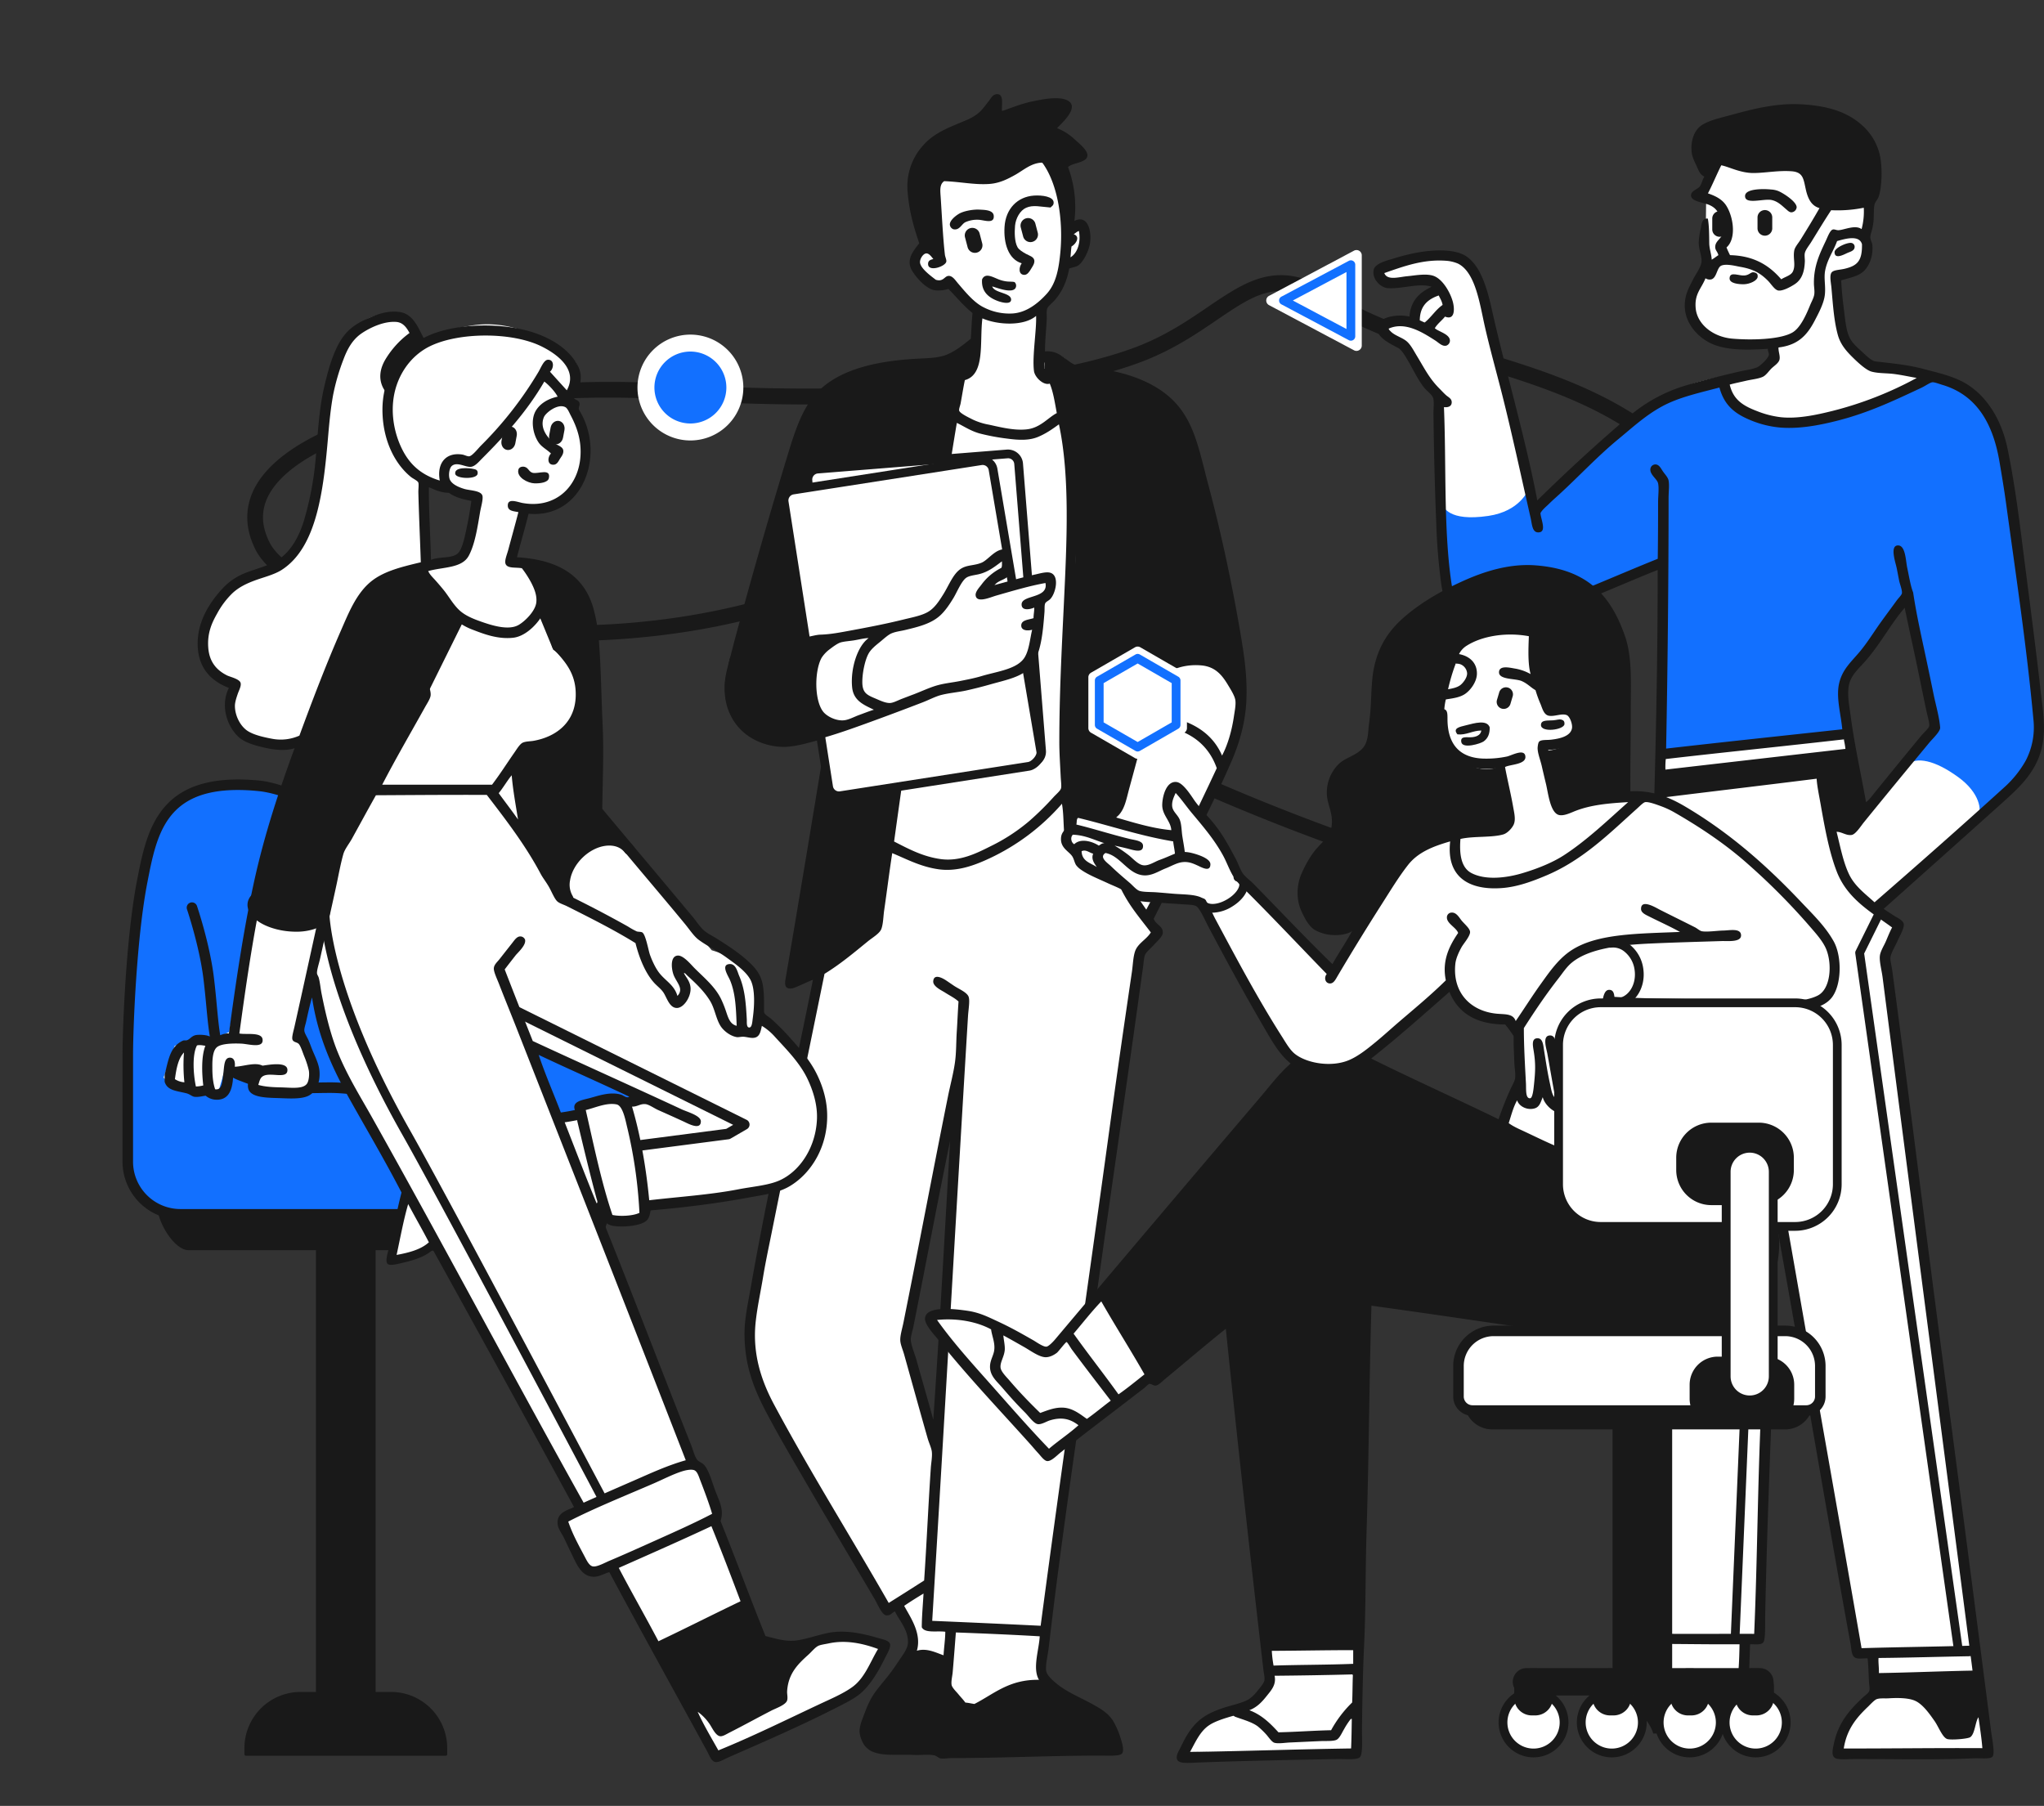 <svg id="Capa_1" data-name="Capa 1" xmlns="http://www.w3.org/2000/svg" viewBox="0 0 1353.54 1195.93"><rect x="0" y="0" width="1353.54" height="1195.93" fill="#333333" stroke="none"/><defs><style>.cls-1,.cls-3{fill:#191919;}.cls-1,.cls-2,.cls-4{fill-rule:evenodd;}.cls-2,.cls-6{fill:#1270ff;}.cls-4,.cls-5{fill:#fff;}</style></defs><title>ilustraciones</title><path class="cls-1" d="M248.73,818.35v312.1a11.15,11.15,0,0,1-11.16,11.15h-17.2a11.15,11.15,0,0,1-11.16-11.15V818.35a11.16,11.16,0,0,1,11.16-11.16h17.2A11.16,11.16,0,0,1,248.73,818.35Z"/><path class="cls-1" d="M296.14,1157.64v4.07a1,1,0,0,1-1,1H162.86a1,1,0,0,1-1-1v-4.07A37.18,37.18,0,0,1,199,1120.46h60A37.18,37.18,0,0,1,296.14,1157.64Z"/><path class="cls-1" d="M104.36,799.78c0,9.5,11,28.12,20.45,28.12H384.63c9.5,0,18.13-14.2,18.13-23.7s-8.63-10.69-18.13-10.69H124.82C115.32,793.5,104.36,790.28,104.36,799.78Z"/><path class="cls-2" d="M421.12,698.88V769.3a34.86,34.86,0,0,1-34.86,34.86H119.47A34.86,34.86,0,0,1,84.61,769.3V698.88c0-19.25,2.42-78.45,9.53-115s15.46-69.54,77.39-63.44S421.12,679.63,421.12,698.88Z"/><path class="cls-3" d="M386.26,807.65H119.48A38.39,38.39,0,0,1,81.13,769.3V698.88c0-17.71,2.27-78,9.59-115.7,6.63-34.15,14.14-72.8,81.15-66.25,62.4,6.15,252.74,160.24,252.74,181.95V769.3A38.39,38.39,0,0,1,386.26,807.65ZM157.47,523.16c-48,0-53.8,29.88-59.91,61.36-7.22,37.18-9.46,96.84-9.46,114.37V769.3a31.41,31.41,0,0,0,31.38,31.37H386.26a31.4,31.4,0,0,0,31.37-31.37V698.89c-1.13-15.94-182.52-168.72-246.44-175C166.27,523.39,161.7,523.16,157.47,523.16Z"/><path class="cls-3" d="M232.69,724.66a3.89,3.89,0,0,1-.53,0,109.84,109.84,0,0,0-16.36-.86l-1.33,0c-25.84.45-33.63,0.59-56.81-8.56-17.06-6.74-18.71-24.28-21-48.54-0.55-5.84-1.15-12.16-2-19-2.67-21.3-10.69-45.09-10.77-45.33a3.49,3.49,0,1,1,6.6-2.24c0.34,1,8.33,24.69,11.09,46.7,0.86,6.89,1.46,13.29,2,19.19,2.22,23.41,3.55,37.54,16.64,42.71,21.89,8.65,28.09,8.56,54.12,8.07l1.32,0a112.62,112.62,0,0,1,17.54.93A3.49,3.49,0,0,1,232.69,724.66Z"/><path class="cls-3" d="M994.55,587.54c-27.09,0-52.81-7.43-81.74-17.26a1438.41,1438.41,0,0,1-158.91-64.4l-3.84-1.81c-33.75-15.9-63.61-37.82-90-57.15-45.84-33.65-85.45-62.7-127.32-47.92-148.63,52.44-338,15.86-363.59-35.11-7.87-15.64-7.13-31.27,2.13-45.22,33-49.73,165.8-71.79,275-64.36,124,8.42,243.88-1.12,305.49-24.31,19.75-7.43,34.78-17.66,48-26.67C826.21,185.4,847,171.24,882.68,194c27.4,17.48,59.59,27.19,93.67,37.46,52.85,15.93,107.5,32.41,148.91,79.94,36.25,41.6,53.16,89.08,47.6,133.7-4.91,39.53-26.85,73.83-63.43,99.22C1063.35,576.27,1027.91,587.54,994.55,587.54ZM556,384.48c36.69,0,71.33,25.43,110.25,54,27.23,20,55.39,40.66,88.22,56.12l3.86,1.82a1429,1429,0,0,0,157.81,64c61.55,20.89,107.83,30.46,187.3-24.68,34.08-23.64,54.49-55.43,59-91.92,5.18-41.63-10.85-86.22-45.11-125.55-39.44-45.27-92.62-61.3-144.05-76.8C938.54,231,905.68,221,877.05,202.79c-29.86-19-45.46-8.43-71.31,9.16-13.74,9.35-29.31,19.94-50.23,27.81-63.87,24-182.59,33.62-309.88,25C326.45,256.64,207.27,283.41,180,324.44c-7.27,10.94-7.75,22.3-1.5,34.75,21.06,41.87,200.56,83,350.78,30A79.56,79.56,0,0,1,556,384.48Z"/><path class="cls-4" d="M1336.43,378.52c-9.05-82.66-13.41-98.15-28.58-116.43s-67.39-18.59-67.39-18.59-14.5-12.65-19.52-19.75-2-39.74-2-39.74,11.2,0.6,16.63-13.48a20.33,20.33,0,0,0,0-14.87l0.47-20.92a14.34,14.34,0,0,0,4.19-3.48c1.39-2,2.75-11.17-1.4-30s-22.53-25.51-39.51-29.51-68.93,10.18-74.13,15.1c-6.18,5.85-1.27,29.09,7.95,27.92l-4.82,12.52,1.48,5.37-0.43,39.94s-12.21,36.29-7.9,43.69c10,17.2,53.46,11.85,53.46,11.85l2.42,6.74-7.9,9.53s-33.68,4.69-48.57,9.76S1078,281.39,1078,281.39l-61.39,55.73-27-105.46s-3.05-36.37-12.31-53.68-58.71-1.86-60.56-.92c-7.19,3.68-.44,7.91,1.4,11.14s30.89-4.64,33.46,2.32a31.17,31.17,0,0,0-14.84,19.17s-2,2.95-5,2.6-13.53,1.51-15.89,3.1-1.44,5.74,4.34,8.88c13.57,7.36,11.57,14.09,17.73,22.5,6,8.21,16.63,14.64,16.63,14.64s-3.27,45.87,0,86.67c1.66,21,8.5,45.32,11.19,51.6,7.91,18.5,37.41,11.85,37.41,11.85l98.18-41.37-1.63,83.9L1087.89,1082l8.36,2.79s-2.18,18-2.55,23c-0.1,1.26-1.23,3-3.05,4.95,0.6,0.23,1.16.47,1.72,0.73,2.68,0.1,5.36.16,8,.12,17.93-.3,35.49-1.28,53.26.7l1.52-30.66,9.07,2.32,12.08-301,52.52,307.46,11.39,1.16,0.69,24.17a89.84,89.84,0,0,1-11.52,15.34c-13.05,13.71-11.48,27.89-11.48,27.89l99.93-1.4-69.49-527.3,7.67-18.36-14.64-11.85s72.58-63.16,93.89-86.21S1346.15,467.25,1336.43,378.52ZM1234.64,537.25s-22-73.19-11.85-87.84,38.58-51.13,38.58-51.13L1279,479.85Z"/><path class="cls-1" d="M1240.46,1112.23l-0.23,10.23s17-.5,28.35,1.63,21.61,24.17,21.61,24.17l11.39-1.86,11.62-23.93-3.49-13.48Z"/><path class="cls-1" d="M1088.71,1109.44l-8.83,17.43s3.82,4,9.07,10.69,5.81,10.46,5.81,10.46l35.79-.46s5.64-5.91,8.6-9.76,12.78-9.3,12.78-9.3l2.09-16Z"/><path class="cls-2" d="M1222.27,446c-4.83,7.23-.23,39.27-0.23,39.27l-123.87,14.64,2.08-128.49s-87,35.74-109.67,41.11-32.12-17.46-34.16-27.65-4-53.62-2.12-51.41,4.56,12.09,31.29,8.18c21-3.08,26.33-17.15,26.33-17.15l3.53,13.21s30.39-30,57.4-54.15,66.46-31.84,66.46-31.84,4.13,7.64,7.9,13.71,24.11,18.1,52.29,13,76.69-29.51,76.69-29.51,26.2,3.92,40.2,19.75,33.41,169.16,34.86,205.2-43.84,70.62-41.33,66.75,1.21-15.5-13.09-25.92c-16.21-11.81-27.58-13.22-33.45-8.75s19.32-27.2,19.32-27.2l-20.91-86.91S1227.1,438.78,1222.27,446Z"/><path class="cls-4" d="M1214.43,549.77s1.31,14.27,3.25,20.22a71.85,71.85,0,0,0,22.55,33.23l14.87,10.92-7.9,19.75,60.33,458.37-78.37,2-55.63-300.95-9.31,292.61-82-3.28,16.45-584.95L1221,485l11.3,51.05Z"/><path class="cls-4" d="M1100.93,500.56l-1.16,10.69,126-13.71-2.32-10.92Z"/><path class="cls-4" d="M1234.55,155.33c1.3-2.87,2.56-20.91,2.56-20.91l-28.35,4-16.27,29.75a51.25,51.25,0,0,0-2.79,11.16c-1.1,7.16-10.23,9.76-10.23,9.76s-7.7-6.36-12.32-10.23-13.34-4.06-25.1-6-9.76,9.06-9.76,9.06l-3.95-3.48s-6.76,16.49-9.06,24.64,4.42,14,13,20,37.89,7.8,53.68-.23,19.52-27.65,19.52-27.65l0.23-17.89,10.46-22.54S1233.25,158.21,1234.55,155.33Z"/><path class="cls-1" d="M1222.68,77.24c-24-14.3-85.66,4.75-95,8.37s-4.87,9.59-4.88,13.94,9.53,16.73,9.53,16.73l5.35-11.38a89,89,0,0,0,22.07,6.27c12.12,1.71,26.45-.65,32.54,1.39s5.53,10.63,8.13,18.82,19.06,6.61,30.21,4.88,7.87-5.14,9.3-13.24S1246.67,91.55,1222.68,77.24Z"/><path class="cls-1" d="M911.84,216.58c-0.56,6.89,8.95,11.1,14.18,13.94,2.19,1.2,4.8,5.69,6.5,8.6,3.4,5.8,6.11,11.77,10.23,17.19,1.74,2.29,5.59,5,6.27,7.2,0.76,2.47.2,6.71,0.23,10.46q0.38,36.58,1.86,73a394.14,394.14,0,0,0,3.25,39.5c1.87,12.85,5.58,21.69,15.8,26.73,10.5,5.17,25.19,4.33,36,.7,32.41-10.88,60.64-24.07,91.55-36.48,0.13,120-5.54,237.12-7.9,356.45-0.87,44-2.32,88.4-3.72,132.91-1.38,44.17-1.7,88.4-3.48,133.14-0.85,21.23-1.74,43.85-1.86,66.46,0,5.9-1.88,18.52.46,21.14,1.31,1.46,3.88,1.18,7,1.16-1.47,7.08.13,14.68-2.56,20.45a50.6,50.6,0,0,1-2.63,5h7.6a4.65,4.65,0,0,1,1.77-2.18c0.82-.28,1.65.18,2.56,0.23,16.61,1,38.91,0,56,.93,0,0.34,0,.68,0,1h7c0.34-8,.67-16.3.95-25.19,3.7-.15,7.38.6,8.83-1.39s1.09-12.74,1.16-16.5c1.67-84.65,6.26-172,8.37-255.6,16.22,89.23,31.58,182.31,48.1,272.8,0.6,3.24.65,6.6,1.86,8.36,1.79,2.62,5.1,1.52,9.53,1.63,0.58,5.79.58,10.09,0.93,16,0.09,1.69.59,3.88,0.23,5.34-0.4,1.62-3.2,3.48-4.19,4.42-8.94,8.48-16.52,16.67-19.51,31.6-0.59,2.94-1.74,7.42,1.39,8.83,2.38,1.07,8.52.46,12.78,0.46,24.92,0,52.89.69,78.31-.46,4.58-.21,11.28.74,12.78-1.16,1.72-2.19-.32-11.74-0.93-16.5-10.54-82.17-21.5-166.16-32.3-247.94C1275,814.09,1264.44,727.58,1253,642.27c-0.39-2.91-1.33-6-1.16-8.13,0.23-2.8,3.4-8,4.65-10.92,1.39-3.22,4.63-8.44,4.18-11.38-0.36-2.36-4.3-4.07-6.28-5.34-2.73-1.76-5.22-3.34-7-4.65,25.79-23,51-45.49,76.68-68.55,12.88-11.57,26.54-23.14,29-43.68,1.31-10.73-.6-21.92-1.86-33-3.69-32.53-8-64.31-12.08-96.9-2.71-21.45-5.62-42.85-9.76-62.74-4-19.23-14.06-35.51-28.81-43.68-8-4.44-17.52-6.49-27.19-9.06-9.85-2.62-20.62-3.67-31.37-4.88-2.74-.31-6.63-4.27-9.06-6.5-3.23-3-6.3-5.52-8.13-9.3-2.38-4.9-2.88-11.71-3.72-18.13s-1.53-13.26-1.86-19.75c6.06-1.89,11.65-2.71,15.33-6.5,3.31-3.41,5.83-9.38,5.35-16.5-0.15-2.26-1.32-3.49-1.39-5.58-0.05-1.4.78-3.45,1.16-5.12a40.11,40.11,0,0,0,.93-5.11c0.38-3.81.06-8.75,0.7-11.38,0.5-2.1,2.11-3.27,2.79-5.35,2.24-6.79,2.38-19.08.93-26.49a37.19,37.19,0,0,0-10.22-19.05c-10-10-23.55-14.66-43-15.57-16-.74-31.59,3.29-45.08,7-6.89,1.88-14.1,3.41-19.28,6.5s-8.13,10.13-7.2,18.36c0.37,3.3,2,6.37,3.25,9.06s2,5.53,5.11,7c-1.42,2.42-1.5,4.23-3,6.5-1.36,2-5.85,2.73-5.81,6,0,4,8.39,4.65,12.08,6.28,4.89,2.16,6.46,5.2,7.9,10.92,0.59,2.32,1.33,5,.93,7.67-0.56,3.73-4.58,5-4.88,8.83-0.2,2.57,1.43,3.21,2.09,5.81-1.4.93-3.41,2.48-4.42,3-0.17-3.68-1.57-7.06-1.63-10.92-0.07-5.25-.06-11.53-0.93-16.27-4-.41-4.14,3.72-4.65,6.27a51.3,51.3,0,0,0-1.4,9.53c0,4.66,2.12,8.84,1.86,12.78-0.23,3.44-4.08,8.59-5.57,11.62-1.82,3.67-3.93,7.4-4.88,11.62-3.19,14.18,5.87,24.71,14.64,29.74,9.93,5.69,24.44,5.71,39.73,4.65-0.05,1.58.8,2.86,0.7,3.95-0.21,2.26-5.85,7.54-7.9,8.36-3.58,1.45-8.06,1.89-11.85,2.79-11.76,2.8-23.86,5.68-34.85,9.06a103.23,103.23,0,0,0-37.88,20.45C1057.28,294,1037.77,312,1018,331.37c-8-42-20.58-84-30-125.95-3.08-13.78-7.11-28.52-16.5-35.32-7.49-5.43-21.83-4.86-33.22-2.79a134.82,134.82,0,0,0-15.8,4c-3.18,1-11.76,2.93-12.78,7.2-1.43,6,4.29,11.91,9.3,12.31,9,0.72,21.09-3.69,29-.92-7.33,3.54-13.85,8.65-14.64,19.75C926,207.77,912.4,209.76,911.84,216.58Zm40.89-20.91c0.92,2,2.14,3.75,2.56,6.27-4.61,3.21-7.5,8.14-11.85,11.62-1.17-.38-2.15-1-3.25-1.4C940.25,202.55,945.54,198.16,952.74,195.67ZM1131,128.05c3.13-6,5.78-12.5,8.83-18.59,5.15,1,12.52,5.09,21.14,5.12,8,0,16.42-1.81,25.33-1.17,7.84,0.57,7.94,5.07,9.52,12.08,1.35,6,3.64,10.82,9.06,12.32-4,7.05-8.22,13.94-12.55,20.91-1.5,2.42-3.76,4.88-4.18,7.2-0.94,5.25,1.15,9.68-.93,13.94-1.26,2.58-5.23,3.48-7.67,5.11-7.72-8.93-17.69-15.61-33.93-16-0.82-1.65-1.62-3.33-2.32-5.11,6.49-5.66,4.79-19.57,0-27.42C1140.48,131.83,1135.78,129.71,1131,128.05Zm99,3.25c-6.48,1-19.43,2.71-24.16-.46-4-2.69-3.48-12.35-6-17.19-6.31-11.94-26.14-4.95-40.43-6-6.33-.49-10.7-2.93-16.73-4.65-0.69-2.12-1.14-3.66-3.48-3.72-4.69-.11-5.21,8.62-7.67,11.38-3.67-5.24-6.74-17.29-1.16-21.84,2.79-2.27,9.18-3.51,13.94-4.88,14.83-4.26,30.16-9,48.33-8.13,22.32,1.05,43.91,10.06,46.24,32.29a62.79,62.79,0,0,1,0,11.39c-0.18,2.37-.12,8.13-1.86,10C1235.8,130.65,1232.56,130.89,1229.95,131.3Zm2.79,20.45c-4.26-3.11-11.48.51-15.34,0.7-1.32.07-2.63-.74-3.72-0.47-1.91.49-3.49,5-4.65,7.44-4.1,8.66-8.06,16.82-7.9,28.35,0,2.14.58,4.88,0.23,7.21s-1.8,4.77-2.79,7.2c-2.69,6.61-6.53,15.16-11.85,18.12-8.51,4.74-27.8,5-39.73,3.95-13-1.18-23.25-9.74-24.16-20.22-0.84-9.56,3.74-12.77,6.5-19.75a4.84,4.84,0,0,0,3.95.7c3.57-1.09,3.55-7.76,6.51-9.06,3.28-1.44,9.66.28,12.08,0.7,8.87,1.51,13.53,4,18.82,9.29,2.15,2.15,4.49,6.21,7,6.5,2.88,0.35,7.9-2.36,10.69-4.18,4.79-3.13,6.46-8.21,6.74-15.1,0.06-1.59-.37-4,0-5.58,0.51-2.21,2.71-4.83,4.18-7.2,4.64-7.49,8.54-14,13.24-21.15a87.7,87.7,0,0,0,21.61-1.63A45.61,45.61,0,0,1,1232.74,151.75Zm36.48,98.52a237.93,237.93,0,0,1-55.77,21.85c-10.14,2.52-22.8,5.35-34.15,4.18a61.88,61.88,0,0,1-15.57-3.95c-9.39-3.56-16-7.53-18.36-17.66,3.29-.92,7-1.64,10.92-2.56,3.48-.82,7.84-1.19,10.92-2.56,2.24-1,4-3.8,5.81-5.57s4.88-3.58,5.35-6-0.79-5-.7-7.9c12.89-1.52,18.91-8.07,23.93-17.66,2.72-5.2,6.07-11.47,6.74-17,0.72-5.95-.76-11,0.23-16.27,1.41-7.43,5.54-12.9,7.9-19.52,5.23-1.49,14.7-4.33,16.49,2.09,0.18,11-3,14.25-11.61,16.27-3.4.8-7.34,0.69-8.6,2.56-1.41,2.1-.27,7,0,10.22,1,11.35,1.68,21.75,4.19,30.91,1.62,5.91,5,10.09,9.06,14.17,3,3,9.27,9.13,13.25,10.22,4.64,1.27,10.2.94,15.33,1.63S1264.53,249.47,1269.22,250.28Zm35.78,847c0.41,3,.78,6,1.16,9.06-20.83.39-41.16,1.29-62,1.63,0.14-3.41-.48-7.25-0.23-10,20.42-.19,40.37-0.83,60.65-1.16C1304.54,1096.24,1305.17,1096.86,1305,1097.24Zm-0.93,35.55c-1.4,4-2.38,7.68-3.72,11.39-2.54.4-5.57,0.32-8.13,0.7-7.39-11.32-13.31-25-30-27-5.42-.65-11.73-0.15-17.43-0.23-0.53-.47-0.08-1.93-0.23-2.79,20.7-.6,41.55-1.05,62-1.86a0.63,0.63,0,0,1,.46.7C1309.45,1121.72,1306.18,1126.81,1304.07,1132.8Zm-61.11-7.67c2.16-.67,5.13-0.32,7.43-0.46,6.26-.4,12.87-0.3,17.2,1.39,5.39,2.11,10,8.75,13.48,13.71,2.61,3.76,5.23,10.89,8.36,11.85,2.57,0.79,13.31-.09,15.1-1.16,3.28-2,3.45-10.62,5.58-13.25,0.91,6.61,2.1,14.17,2.56,20.45-30.84-.17-61.07.27-91.78,0.23,2-12.82,8.46-20.47,16.27-27.88C1238.88,1128.37,1241.39,1125.61,1243,1125.13Zm-149.41-20c0.62-5.51,1.07-11.17,1.86-16.5,18.89,0,37.41.39,56.46,0.23-0.09,5.87-.26,11.67-0.7,17.2C1131.75,1106,1112.94,1105.27,1093.55,1105.15ZM1102.38,528c33.49-4.15,67.17-8.12,100.61-12.32,0.2,4.45,1.65,11.34,2.56,16.5,2.77,15.77,5.66,31.78,10.69,44.84,7,18.29,22.74,26.92,36.71,37.18-1.58,2.94-2.76,6-4.18,9.29-1.31,3-3.71,6.65-3.95,9.76-0.3,3.86,1.23,9.27,1.86,14.17,18.89,147.34,38.54,296.52,57.39,442.42-23.64.68-47.72,0.92-71.34,1.63-14.25-82.12-29.05-165.12-43.68-248.86-13.5-77.24-27.79-155.64-40.9-233.29-0.91-5.36-1.23-11.21-2.79-15.57-0.81-2.27-3.19-4.47-4.88-6.51s-3.35-5.1-7.21-3.95c-4.73,4.28,4.36,10.09,5.58,13.48s1.37,7.55,2.09,11.62c9.92,56.49,20.1,112.74,29.74,169.39,0.34,2,1.16,4.22,1.16,5.81,0,1.25-.56,2.67-0.7,4-0.49,4.68-.3,9.49-0.46,14.17-1.5,43.51-2.36,87.34-4.41,130.59-2.37,49.76-2.5,99.88-4.65,149.64-24.77-.09-50,0.23-74.36-0.23Q1094.76,804.78,1102.38,528Zm118.74-37.64a52.28,52.28,0,0,1,.93,5.58q-59.62,6.84-119.2,13.71a52,52,0,0,1,.23-7c39.07-4.53,78.7-8.51,117.81-13C1221.16,489.65,1221.14,490,1221.12,490.31Zm3-35.32c1-7.5,6.44-11.94,10.92-17,9.86-11.07,17-24.88,26.26-35.55,2.57,12.73,5.49,25.49,8.36,39.27,2,9.67,4,19.49,6,29,0.64,3,2.21,8.13,1.86,10-0.29,1.52-3.72,4.6-5.12,6.28-10.85,13.09-21,25.59-31.37,38.34-1.65,2-3.21,4.35-5.35,5.81-3.22-18.32-7.39-36.59-10-55.77C1224.94,469.34,1223.22,461.61,1224.14,455Zm0,90.62a56.36,56.36,0,0,0-9.53-2.32c-1.92-9.23-3.35-19-5.11-28.35,5.13-.67,10.25-1.37,15.57-1.86C1226.77,523,1233.53,539.33,1224.14,545.61Zm-304.4-328.1c11-4.8,22.58,2.75,30.67,7.9,2.3,1.46,4.53,4,7.2,3.48a3.54,3.54,0,0,0,2.56-3.25c0.06-4.52-7.88-6.13-10-8.36,1.78-3,4.6-5,6.74-7.67,6.56,2.69,6.49-5.06,5.12-10-1.65-5.91-6.33-14.23-12.09-16.73-4.86-2.11-12.91-.48-18.12,0-5.53.52-13.17,3-15.11-2.09,12.94-4.51,25.85-9.32,41.13-8.13a24.24,24.24,0,0,1,7.67,1.86c11.48,5.73,14.34,26.28,17.66,41.13,3.2,14.3,8.08,31.73,11.62,45.77,6.56,26,12.66,54.54,18.82,81.56,0.91,4,1,9.42,4.88,9.53,6.25,0.17,1.78-8.77,1.63-12.78,1.41-2.5,3.83-4.3,5.81-6.27s4.32-4,6.5-6c13.24-12.12,25.43-25.31,39.27-36.71,9.28-7.64,17.83-15.61,28.82-21.61s23.74-8.78,38.11-12.55c3.42,12.54,11,17.91,22.31,22.31a65.58,65.58,0,0,0,17.89,4.18c12.9,1.06,26.47-1.61,38.34-4.65,20.64-5.29,37.44-13.39,55.07-21.61,2.52-1.17,5.86-3.59,7.44-3.72,1.28-.11,4.26,1,6.27,1.63,23.24,6.75,33.87,26,38.11,50.89,1.56,9.17,3.17,18.79,4.41,27.89,6.59,48.2,13.68,95.07,18.13,143.37a47.75,47.75,0,0,1-5.11,26.72,69.73,69.73,0,0,1-14.41,17.89c-28.47,25.86-56.58,50.64-85.74,76-6.15-5.67-13.17-10.65-17-18.82s-5.61-17.8-8.13-27.88c3.5,0,6.31,2.65,10,2.09,2.61-.4,6.08-5.88,7.9-8.14,15-18.47,28.81-35.21,43.69-53.21,2-2.36,7.18-7.23,7-9.76-0.6-7.27-2.88-14.82-4.41-22.31s-3.1-15-4.65-22.31c-3.16-14.91-6.6-29.84-8.83-44.85-1.68-4.23-2.54-9.82-3.95-16.5-0.94-4.46-1.1-14.37-5.81-14.64-6-.34-1.94,11.17-1.16,14.87,0.51,2.45,1.06,5.56,1.63,8.36,0.51,2.53,2.12,6.36,1.86,8.37-0.17,1.27-2.26,3.19-3.48,4.88-3.69,5.08-7.49,10.17-10.69,14.64-4.8,6.7-8.76,13.36-14.18,19.75s-11.16,11.37-13.24,20.45c-2.15,9.36,1.21,20.58,2.09,30.44-38.92,4.23-77.94,8.35-116.65,12.78,1-52.36,1.63-112,1.63-166.14,0-3.84.61-8.09,0-11.39-0.38-2.07-2.33-4-3.72-6s-2.58-4.87-5.35-4.65a3.42,3.42,0,0,0-3,3c-0.34,3.9,4.5,6.58,5.12,9.52,0.7,3.34,0,8.2,0,12.55,0,12.32-.06,26.39-0.23,37.41-28.46,11.46-56.23,24.06-86,34.62-9.35,3.32-21,7.59-33.69,4.18-11.2-3-15.14-10.69-17-23.24-5.18-35.61-3.28-77.44-4.88-116,2.18,0.29,4.86-.18,5.12-2.79,0.27-2.82-2.12-3.68-3.72-5.11s-3.17-3.17-4.41-4.41c-6.61-6.61-9.82-13.18-14.64-21.15-2.48-4.09-4.53-8.23-7.44-10.46s-7.12-3.41-9.76-5.81C920.65,219.19,919.26,218,919.74,217.51Z"/><path class="cls-1" d="M1172.79,125.5c-4.13-.46-17-0.86-17.2,4.19-0.26,6.17,12.41,1.61,17.66,2.79,4.24,0.94,6.87,3.84,9.76,6.27,0.52,0.43,1.83,1.86,3.25,1.86a3.7,3.7,0,0,0,3.48-3.25c0.16-3.76-9-9.61-12.31-10.92A15.57,15.57,0,0,0,1172.79,125.5Z"/><path class="cls-1" d="M1226.46,161c-2.49-1-11.67,3.06-11.62,6,0.07,4.92,5.86,1.72,8.6.47,1.36-.62,4.33-1.29,4.65-3.48A2.58,2.58,0,0,0,1226.46,161Z"/><path class="cls-1" d="M1162.33,180.57c-2.9-1.12-3.21,1.44-7,1.86s-9.84-3-10,1.86c-0.1,3.47,6.08,4,9.53,3.95,4-.11,8.87-2.46,9.06-4.88C1164.12,181.42,1163.25,180.92,1162.33,180.57Z"/><path class="cls-3" d="M1296.91,1096.15a2.91,2.91,0,0,1-2.87-2.5l-65.47-462.29a2.94,2.94,0,0,1,.28-1.7l12.31-24.86a2.9,2.9,0,1,1,5.2,2.58l-11.91,24.06,65.34,461.4a2.9,2.9,0,0,1-2.47,3.28Z"/><path class="cls-3" d="M1149,1087.49a2.94,2.94,0,0,1-2.9-3l15.11-357a2.9,2.9,0,0,1,5.8.24l-15.11,357A2.91,2.91,0,0,1,1149,1087.49Z"/><path class="cls-1" d="M1226.68,510.57l-20.22,3.72,6,30.45,13.25,2.79,7.43-10.23Z"/><path class="cls-1" d="M1143.62,144.72v7.2a4.88,4.88,0,1,1-9.76,0v-7.2A4.88,4.88,0,0,1,1143.62,144.72Z"/><path class="cls-1" d="M1173.59,144v7.2a4.88,4.88,0,1,1-9.76,0V144A4.88,4.88,0,1,1,1173.59,144Z"/><path class="cls-4" d="M496.72,484.61c17.7,11.17,54.61.23,54.61,0.23L522.75,648.91l21.15-6s-26.59,131.7-37,177.09-20.22,73.32,22.77,147.1,57.4,98.53,57.4,98.53l7.67-3.72s13.11,21.45,9.06,29.75-19.95,25.35-25.33,36.95-7.25,20.71-3.25,25.8,47.4,3,47.4,3l1.63,3,116-4.42s-1.22-15.8-15.11-22.54-31-17.86-32.53-21.15-4.29-5.39-3.26-15.34,66.24-467.81,66.24-467.81l11.15-12.55-5.11-10.92s65.85-107.84,60.89-164.3c-4.13-47-32.56-168.09-55.77-181.27S711,244.55,711,244.55s-5.83-9.64-11.39-9.53l-10.46.23,1.63-31.37s8.39-10.45,10.46-14.41,5.58-14.64,5.58-14.64,10.17-2.69,11.16-13-1.36-15.11-3-14.65-5.58,4.65-5.58,4.65,1.79-12.45.7-20.45-5.81-23-5.81-23l12.55-6.27s-2.34-4-8.6-8.6a107.79,107.79,0,0,0-13.94-8.36l11.62-15.81s-8.48-4-17.66-1.86-28.35,9.06-28.35,9.06L658.93,64S653,76.21,640.34,82.34s-33.27,11-35.32,31.37,7,50,7,50-7.7,5.28-6.5,10.46,8.26,14.6,12.78,15.11,10-2.56,10-2.56a71.68,71.68,0,0,0,9.53,11.85A36.3,36.3,0,0,0,648,205.27l-2.55,18.82s-4.66,7.69-15.34,12.08-30.67,5.58-30.67,5.58-50.75-2-65.53,31.37-39.19,132.06-45.55,153.61S479,473.44,496.72,484.61ZM741.2,460.67l4.41-43,13,47.88-7.21,26.72Zm-140.6,426L633.37,727,619.66,952.88Z"/><path class="cls-1" d="M685.6,148l1.65,6.29a5,5,0,0,1-9.66,2.54l-1.66-6.3A5,5,0,0,1,685.6,148Z"/><path class="cls-1" d="M648.75,154.79l1.65,6.29a5,5,0,1,1-9.67,2.54l-1.65-6.3A5,5,0,1,1,648.75,154.79Z"/><path class="cls-1" d="M557,515.87c-9.85-1-8.83-7.9-8.83-7.9L522.88,653A150.83,150.83,0,0,0,553.8,638.8c15.51-9.49,28.35-23.94,28.35-23.94l14.64-101.32S566.89,516.91,557,515.87Z"/><path class="cls-1" d="M742,468l5.35-54.38,9.52,40.9s16.5-13.56,33.7-15.1,32.07,19.75,32.07,19.75-1.14-9.1-1.39-20-16.66-97.74-31.84-145-57-45.09-68.32-47.18-11.46-3.76-17.9-7.2a39.17,39.17,0,0,0-11.62-4.19l0.23,13,5.58,0.7s5.74,10.17,8.83,26.49,9.27,65,4.41,117.59-3.28,124.16-1.86,142.69,3.13,28.31,6.27,27.43,26.26-30,26.26-30L750.86,497Z"/><path class="cls-1" d="M628.16,239.55c-2.81,1.53-22.56,4.33-47.41,6.51s-40.84,18-47.41,36.25-46.76,152.14-50,172.67,18.81,33.46,28.82,35.56,41.6-6.74,41.6-6.74S542.52,478,538,456.37a29.91,29.91,0,0,1,12.79-31.83l-9.53-.23s-7.84-98.48-8.14-106.67,11.91-5.79,33.23-7.2,60.42-3.95,60.42-3.95,4.2-30.08,6-44.62a134.23,134.23,0,0,1,7.43-28.58S631,238,628.16,239.55Z"/><path class="cls-4" d="M732.64,542s-14.77,19.39-20.92,19.76-5.11-31.38-5.11-31.38L704.05,526s-43.8,40.35-69.25,46-44.85-12.32-44.85-12.32l-7.43,55.78L542.77,645.9s-41.73,201.46-46,228,13.94,60.89,13.94,60.89l77.15,131.07,25.33-14.17,5.35-97.14-18.12-68.32,35.32-187.54-21.61,379,78.32,4.65,61.35-452.7,13.94-10.92-7-9.53a187.1,187.1,0,0,1-18.36-30.67,71.78,71.78,0,0,1-6.51-35.09Z"/><path class="cls-1" d="M725.61,1132.76c14.2,5.07,15.8,27.65,15.8,27.65l-118.29-.93s-41.08-.55-48.34-2.55-1.83-14.7.93-23.24S602.4,1098.26,609,1096s18.59,3.25,18.59,3.25l0.93,19.06,11.39,13.71,6.5,1.39s13.08-9.4,25.79-15.1a32.74,32.74,0,0,1,23.94-1.16S711.41,1127.69,725.61,1132.76Z"/><path class="cls-1" d="M621.21,118.31c1.68-6.56,24.39-1.88,36.72-2.09s27.32-13,32.54-13.94,9.76,17.66,9.76,17.66l4.65,35.56,1.86-1.39s2.38-15.28,1.86-28.35-7.43-17.66-7.43-17.66l16-5.58a39.94,39.94,0,0,0-7.9-9.06c-5.33-4.63-14.64-10-14.64-10l10.69-13S698.1,69.8,688.6,70,660.95,79,660.95,79L660.25,67l-8.36,8.6A121.31,121.31,0,0,1,639.57,80c-6,1.72-28.12,16.27-33.93,30.45S614,162,614,162l7.9,5.34S619.53,124.88,621.21,118.31Z"/><path class="cls-4" d="M674.51,307l15.21,190.2a7,7,0,0,1-6.39,7.51l-125.6,10a7,7,0,0,1-7.51-6.39L535,318.14a7,7,0,0,1,6.39-7.5L667,300.6A7,7,0,0,1,674.51,307Z"/><path class="cls-3" d="M557.15,517.66a9.88,9.88,0,0,1-9.83-9.09L532.1,318.37a9.9,9.9,0,0,1,9.06-10.64l125.61-10a10,10,0,0,1,10.64,9.06L692.62,497a9.9,9.9,0,0,1-9.06,10.64L558,517.63C557.68,517.65,557.42,517.66,557.15,517.66ZM667.55,303.48c-0.33,0-125.93,10.05-125.93,10.05a4.07,4.07,0,0,0-3.73,4.38l15.22,190.2a4,4,0,0,0,1.41,2.77,4.11,4.11,0,0,0,3,1l125.61-10a4.08,4.08,0,0,0,3.73-4.38l-15.21-190.2A4.08,4.08,0,0,0,667.55,303.48Z"/><path class="cls-4" d="M657.61,310.91L689.27,498c0.31,3.84-4.24,8.94-8.05,9.53L556.67,526.92a7,7,0,0,1-8-5.82L519.27,332.48a7,7,0,0,1,5.82-8L649.64,305.1A7,7,0,0,1,657.61,310.91Z"/><path class="cls-3" d="M555.59,529.91a9.9,9.9,0,0,1-9.76-8.35L516.4,332.94a9.91,9.91,0,0,1,8.24-11.29l124.55-19.42a9.92,9.92,0,0,1,7.36,1.78,9.8,9.8,0,0,1,3.93,6.44l31.66,187c0.48,5.85-5.5,12.12-10.47,12.89L557.12,529.79A10.09,10.09,0,0,1,555.59,529.91Zm95.14-222a4.07,4.07,0,0,0-.63.05L525.54,327.39a4.08,4.08,0,0,0-3.4,4.65l29.43,188.62a4.06,4.06,0,0,0,4.65,3.39l124.55-19.42c2.43-.38,5.78-4.22,5.61-6.43L654.74,311.4A4.07,4.07,0,0,0,650.72,307.92Z"/><path class="cls-4" d="M535.29,460c-1.06-14.84,9.76-35.79,9.76-35.79s-4.37.13,4-.93,61.11-10.51,69.95-15.57,10.31-14.09,16.5-23,10.57-7,14.18-7.21,8.76-5.82,13-8.36,2.93,3.34,3.25,8.59-5.91,5.12-8.83,7.44-6.5,8.37-6.5,8.37,37-8.69,41.83-10,3.11,5.69,1.39,10.23a10.88,10.88,0,0,1-6,6s-1,23.73-3.95,32.3-7,11.38-14.64,14.41-50.89,13-50.89,13l-70.41,23.7S536.34,474.85,535.29,460Z"/><path class="cls-1" d="M521.52,427.48c-0.72-5.18,6.51-4.66,10-5.11,4.4-.56,8.54-2,11.85-2.09,6.71-.19,13.45-1.54,20.22-2.79,11.65-2.15,23.27-4.39,34.62-7.21,5.38-1.33,11.7-2.48,16-4.88,4.71-2.6,7.76-7.55,10.46-11.85,3.78-6.06,6.41-13.34,11.38-16.73,4.21-2.88,8.93-2.09,13.94-4.18,4.48-1.87,9.27-9.44,15.57-8.83s5.43,13.69,2.79,17-7.34,3.41-9.76,6.74a1.36,1.36,0,0,0,.47-0.23c8.33-2.25,17.51-4.85,27-7,3-.67,7.15-1.89,9.76-0.93,6.12,2.24,3,14.49-.7,17.66-1.1.95-2.59,1.57-3,2.55-0.57,1.31-.31,3.93-0.47,5.81-1,12.93-2.26,27.75-8.83,35.78-5.83,7.13-16,8.91-27.18,12.08-5.24,1.49-10.39,2.79-15.57,3.95-5.43,1.21-11.12,1.59-16.73,3-3.94,1-8.06,3.24-12.31,4.88q-19,7.33-37.88,14.17c-12.4,4.49-25.5,9.12-39.5,12.31-5,1.14-10,2.35-15.1,2.33-11.93-.06-22.11-5.16-28.35-11.85s-11-17-10-30.44a60,60,0,0,1,1.63-8.36c0.66-2.83.89-6.18,1.86-8.13,1.18-2.38,5.65-5.86,7.44-7.9,0.7-.8,1.85-2.24,2.32-1.86-1.71,9-5.57,16.92-6.27,26.26-1.63,21.45,11.85,34.3,30.2,35.32,11,0.61,6.69-6.35,16.47-8.6-16.75-5.13-11.48-33.52-1.2-44.91C528.52,432.93,522.38,433.61,521.52,427.48Zm142-55.76c-4.26,3.1-8.92,7.09-15.57,8.59-2.87.65-6.15,0.93-8.13,2.32-3.17,2.24-6.23,9.72-8.36,13.25-2.48,4.09-5.56,8.82-9.3,12.08-5.92,5.17-14.09,7.17-23,9.3-2.83.67-5.92,1-8.59,2.09s-5.43,3.85-8.13,6c-2.48,2-5.36,4.33-7,7-2.49,4.09-4.41,12.87-4.41,19.28,0,7.17,3,8.58,8.6,10.92,3,1.27,6.46,3,9.53,3,2.29,0,5.26-1.7,8.13-2.79s5.62-2.16,7.9-3c5-1.91,10.84-4.67,15.8-6,4.7-1.3,10.09-1.83,14.87-2.79s9.5-1.85,14.17-3.26c10.53-3.15,23.81-4.55,28.58-12.54,2.94-4.93,3.45-12.21,4.88-18.13-3,.82-7,0.61-7.21-2.56-0.19-4,4.8-4,8.13-5.12,0-2.51.53-4.42,0.47-7-3.09,1.33-8.37,2.22-8.37-2.09,0-6.55,17.93-3.74,15.8-14.18-10.58,1.87-21.88,5.26-32.77,8.37-3.68,1.05-12.88,5.25-13.47-.23-0.26-2.44,2.59-5.37,3.95-7.21a36.65,36.65,0,0,1,13-10.92C663.71,375.17,663.46,373.3,663.5,371.71ZM575.2,422.6c-2.23-.12-6.16.86-9.3,1.4s-6.6.7-9.06,1.39c-2.16.61-5.25,2.9-7.2,4.41a21.52,21.52,0,0,0-5.57,5.81c-4.72,8.53-4.9,27.85.93,35.55,2.54,3.35,8.93,6.48,14.17,5.81,3.08-.39,6.61-2.34,9.76-3.48,3.43-1.25,6.64-2.54,9.76-3.49-6.59-3.17-13.53-5.9-14.41-14.87C563.06,442.65,567.93,427.63,575.2,422.6Z"/><path class="cls-1" d="M487,452c0.51-5.86,2.55-12.41,4.18-18.59,11-41.55,22.94-83.7,35.09-123.85,7.38-24.39,13.17-45.72,35.32-55.54,10.31-4.57,22.63-7.59,36.48-9.06,13.55-1.44,28.14.49,38.11-7.2-4.17,9.59-6.21,23.5-8.37,35.79-1.69,9.6-3.32,19.37-4.92,29.24a14.07,14.07,0,0,1,7.06-.26q1.77-11.32,3.67-22.48c4.41,2.07,9,5.29,15.1,7a142.25,142.25,0,0,0,18.82,3.48c7.41,1,14.07,1.18,19.75-1.16,5.31-2.19,9.56-5.19,13.94-8.37,7.41,34.48,5.2,78.3,3.25,119.2-1.44,30.17-3,59.59-3,91.55,0,6.8.58,15.47,0.93,22.77,0.13,2.73.6,5.76,0.23,7.43s-3,3.77-4.88,5.81a187.81,187.81,0,0,1-16,15.8,121.81,121.81,0,0,1-25.56,16.73c-9.19,4.62-20.53,10.44-33.46,8.6-11.95-1.71-21.28-6.83-30.67-11.62q2.68-19.28,5.39-38.5a11.74,11.74,0,0,1-5.72,1.5,10.91,10.91,0,0,1-1.46-.1c-3.95,27.73-7.84,56.1-11.92,83.81-0.43,2.91-.4,6.32-1.16,8.13-0.65,1.53-3.76,3.4-5.58,4.88C558,628.1,545.3,639.38,527.63,645.83c6.38-40,13.93-82.74,20.68-123.85,0.44-2.68,1.69-6.56,1.39-8.13s-3-2.83-3.72-5.11a12.89,12.89,0,0,1-.46-3.48c0-.72,1.13-2.06-0.23-2.79-1.32-.05-1.16,2.52-1.39,3.95-7.61,46.33-15.23,92.11-23.24,139.19-0.6,3.5-1.63,7.32.7,8.6,2.51,1.37,6.27-.8,8.83-1.86,3.05-1.26,5.91-2.78,8.13-3.48-13.35,67-29,134.4-41.13,203.55-1.82,10.37-4.18,20.76-4.18,30.67,0,22.81,7.3,38.88,15.56,54.37,8.15,15.28,17,30.24,25.33,44.62,14.44,24.94,30.33,51.47,45.31,76.91,1.64,2.77,4.7,10.21,7.43,10.69,2.9,0.51,4-1.72,6-2.56,2.68,5.87,9,12.18,8.6,20.91-0.18,3.8-3.36,7.83-5.11,10.46-2.36,3.53-4.18,6.24-6.28,9.06-4.31,5.8-9.79,11.42-13.24,17.66a80.77,80.77,0,0,0-4.41,10.23c-1.22,3.21-3.1,7.48-3,11.38a17.83,17.83,0,0,0,2.32,7.43,12.85,12.85,0,0,0,7.67,6.28c6.7,2.4,17.24,1.23,25.79,1.63,4.84,0.22,9.63-.5,13.48.23,1.72,0.33,3.06,1.87,4.41,2.09,2.1,0.34,5-.23,7.67-0.23,33.07,0,64.49-1.63,98.52-1.63,4.17,0,12.38.53,13.94-1.39,1.77-2.17-.27-8-1.16-10.92a56.27,56.27,0,0,0-3.95-9.29c-3.32-6.33-9.15-9.5-14.18-12.32-8.11-4.55-17.77-8.23-25.09-14.64-2.35-2.05-5.33-4.74-5.81-7.44-0.64-3.63,1-10.24,1.63-15.34,8.68-74.86,20.13-149,30.21-222.61C735.39,790.3,746.27,718,757,639.79c0.35-2.55.49-5.4,1.16-7.21,0.85-2.27,4.06-4.69,6.27-7.2,1.66-1.89,5.44-5,5.58-7.67,0.24-4.5-4.7-5.36-6-9.29,16.54-33.07,35.59-67.82,51.12-103.4,5.25-12,9.52-25.64,10.22-41.13,0.64-14-1.05-27.08-3-39-5.71-34.75-13.5-71.38-22.07-103.4-6.4-23.91-9.47-44-25.56-58.32-10.76-9.57-26.09-15.76-44.15-18.59-5.58-.87-12.44-0.86-18.12-2.79-6.23-2.12-10.5-10.08-20.45-9.06,0-7.42.78-13.91,1.16-21.14,0.13-2.31-.28-4.92.23-7,0.44-1.73,3.34-3.84,4.88-5.58,5-5.69,8.18-12.53,9.76-21.15,1.65-.73,4.25-0.93,6-2.09,3.22-2.07,7.32-9.92,7.9-15.57,0.87-8.44-2-18-10.45-13.94a76,76,0,0,0-4.19-35.55c2.25-2.86,12.17-2.76,12.78-7.44,0.49-3.75-5.89-8.55-8.36-10.92A36.06,36.06,0,0,0,700,84.9c2.09-2.59,16-14.13,6.5-18.59-5.79-2.7-16.73-.46-23.23.93-8.07,1.72-14.41,4.6-19.75,6.27-0.36-3.7,1.43-11-3-11.16-3-.1-4.15,2.52-5.81,4.65s-3.29,4.32-4.65,5.81c-3.53,3.88-8.13,6-12.78,7.9-10.89,4.44-19.22,7.94-26,15.57a40.34,40.34,0,0,0-10.23,30.91c1,12.64,3.95,22.91,7.67,33.92-3.82,4.88-8.91,10.8-4.88,17.89,2.61,4.59,9.43,12.46,15.34,13.24a21.29,21.29,0,0,0,8.83-.93c5.34,5.35,10.08,11.3,16,16-0.55,5.49-.73,11.35-1.16,17-4.83,3.93-9.1,7.38-14.64,10-6,2.85-13.23,2.81-21.14,3.25-30.52,1.7-56.73,8.58-70.17,27.42-6.73,9.43-10.67,21.22-14.64,34.16q-17,55.6-32.77,113.63c-1.65,6.14-3.48,12.69-5.11,19.29s-3.93,13.65-4.41,20c-1.37,17.74,6.92,30.48,18.12,36.95a42.29,42.29,0,0,0,22.07,5.58c8-.34,15.6-2.9,22.77-4.65,0.37-.78-1.61-1.76-2.56-2.79s-1.65-2.91-2.79-2.79c-12,4.13-26.65,4.28-36.71-1.63C492.06,477.52,485.68,466.76,487,452ZM708.87,170.41c0.26-2.38.33-4.94,0.7-7.21,2.65-1.39,6.23-6.44,1.4-8.13,1.26-.59,2-1.68,3.48-2.09C715.89,160.41,713.54,167.59,708.87,170.41Zm-9.76-61.34c-2.33-4.87-5.35-10.07-13.71-8.14-10.52,2.44-17.38,13-30.2,13.94-5.18.37-10.88-.27-16-0.7-4.72-.4-10.78-1.93-15.8-0.93-4.19.83-7.2,6.13-7.67,10.69-0.66,6.44.72,13.07,1.16,19.29,0.45,6.49,1,12.65,1.16,19.05-3.08-1.36-3.43-5.23-4.41-8.36s-2.05-6.77-2.79-10.23c-1.55-7.3-3.59-15.18-3-23,1-13.45,9.31-22.8,19.05-27.88,5.18-2.7,11-4.62,16.5-7a37.07,37.07,0,0,0,12.08-8.6c0.28-.29.31-1.54,1.16-0.93-0.37,9,6.76,4.72,11.85,2.79,9.9-3.75,20.67-7.1,33.46-6.74-1.63,2.5-3.62,4.29-6.51,7-1.88,1.75-5.78,4.15-5.58,7,0.17,2.35,3,3.13,5.11,4,6.83,2.63,12.6,6.49,15.56,11.38C706.49,103.9,700.2,103.88,699.11,109.07Zm-28.58,98.52a37.1,37.1,0,0,1-19-4c-6.61-3.17-12.43-10.43-17.2-16-1.7-2-3.61-5.08-6.28-4.88s-3.34,4.1-8.36,2.56c-2.68-2.08-10.34-7.51-10.46-11.62-0.06-2.33,2-5.52,3.95-5.81s3.58,2.13,4.88,3.72c-2.16.47-3.6,1.18-3.48,3.48,0.25,5.24,11.63,1.42,12.08-1.86,0.17-1.21-.77-3.06-0.93-4.41-1.26-10.71-2-26-2.79-37.88-0.26-4.2-1-8.8,2.32-10.92,10.83,0.4,20.12,2.52,29.74,1.86,7-.48,12.37-3.32,17.19-6,5.82-3.29,10.58-7.8,17.66-8.13a1.62,1.62,0,0,1,.69.47c10,14,13.61,37.79,11.62,59-1,10.46-2.66,20.25-8.83,27.19C687.69,200.65,679.87,207,670.53,207.59ZM809.25,500.37c-7.59-17.66-24.92-25.57-48.1-27.65,2.85-5.7.47-12.11-.7-18.13,8.59-8,19.5-15.31,35.09-13.94,9.27,0.82,13.78,6.53,17.66,13,1.73,2.89,4.51,7.18,4.88,10.23s-0.44,6.87-.93,10.22C815.69,484.1,813,493.21,809.25,500.37Zm-50.19,102c-5.46-7.82-10.88-15.39-14.18-26a187.23,187.23,0,0,1-5.34-24.63c-0.45-2.72-1.79-6.86-1.39-8.83,0.22-1.08,2.11-2.45,3-3.49,3.87-4.43,4.88-10.88,6.74-17.66,3.29-12,6.46-23.79,9.53-35.32,0.61-2.31.9-4.85,2.32-6.74,23.77,1.24,39.49,10.55,46,29Q783.47,556.61,759.07,602.38ZM750,486.19c-0.56-7.23-4.6-14.17-4.65-22.31-0.06-10.63,2.33-21.8,3-32.53,2.35,11.75,5,23.15,7.44,34.86C753.71,472.71,752.43,480,750,486.19ZM626.62,1157.5c0.52-9.71,1.61-20.86,2.56-30.91,2.62,1.37,3.54,5.74,7,7.2,2.06,0.88,7.86,2,10.22,1.63,1.85-.27,5-2.48,7.21-3.72,11.71-6.66,21.5-14.12,40.43-12.31,4.89,4.55,11.68,7.85,18.36,11.15,5.44,2.69,14,6.37,17.66,10.69,3.21,3.84,4.23,8.87,6,14.41Q681.16,1156.38,626.62,1157.5ZM688,1112.42c-19.9-.31-29.79,9.4-42.75,16-2-.28-3.88-0.76-6-0.93-1.42-2-3-3.54-4.65-5.58-1.21-1.48-4-4.14-4.42-6-0.47-2.41.46-5.81,0.7-8.6,0.77-8.87,1.45-17.92,2.1-26.25,18.67,0.69,37.25,1.48,55.53,2.55C688,1092.79,683.57,1104.87,688,1112.42Zm-77.61-13c5.75-.72,10,3.22,13.71,4.18-1.44,17.13-2.76,34.21-4.41,51.59-6.74-.1-13.27-0.47-20.45-0.47-7.94,0-19.43,1-21.61-3.95-0.79-1.78-.69-7.3-0.23-9.52,0.61-3,2.47-6.74,3.95-10,2.93-6.43,7.69-11.12,11.62-16.27,2.11-2.77,3.79-5.93,5.81-8.13C601.21,1104.15,606.64,1099.86,610.35,1099.4Zm-11.61-36c4.14-2.83,8.44-5.51,12.78-8.13-0.4,7.42-1.11,14.53-1.16,22.31,2,4.15,10.15,2.24,15.57,3,0,4.61-.85,10.46-1.16,15.57-5-1.7-11.14-5-17.66-3C610.5,1081.6,602.8,1071,598.73,1063.39ZM713.06,566.82c2.57,0,4.1-1.92,5.81-3.48,4.11-3.78,7.63-7.75,11.38-11.85,0.71-.77,1.38-2.51,2.09-1.39,0.55,0.85.39,3.59,0.7,5.34,2.16,12,4.75,24,9.29,33.23,5.68,11.56,12.35,19,19.75,28.81-2.92,4.74-8.67,7.24-10.45,12.55-1.3,3.86-1.39,8.92-2.1,13.71-4.79,32.54-9.64,65.88-13.94,97.36-15.32,112-31.78,224.61-46.48,335.53q-35.78-1.75-71.8-3.26c8-130.87,15.68-268,23.7-400.36,0.26-4.34,1.32-10.07.46-12.78-1-3.07-6.36-5.17-9.76-7.43-1.81-1.21-3.13-2.16-5.12-3.48-2.56-1.71-8.21-4.72-8.6.47-0.26,3.43,5.4,6,7.67,7.43,3.46,2.22,6.48,3.62,9.07,6-0.47,6.59-.72,13.34-1.16,20s-0.27,13.57-1.16,20c-1,7.48-3.1,15.06-4.65,22.77-10.12,50.32-19.43,99.74-29.51,149.87-0.82,4.08-2.25,8.54-2.09,11.85,0.13,2.74,1.67,6.11,2.56,9.29C604,915.85,609,934,614.3,952.55c0.9,3.13,2.54,6.36,2.79,9.06,0.3,3.22-.46,7-0.7,10.45-1.71,25.36-2.71,49.31-4.42,74.59q-11.67,7.49-23.46,14.87c-25-43.7-51.63-86.1-75.75-131.06-7.92-14.76-14.78-33-12.32-55.3,1.09-9.87,3.26-19.65,4.88-29.51,1.59-9.68,3.66-19.3,5.58-28.82C522.52,759.05,534.27,702.42,546,644.9c10.49-6.43,19.29-13.85,28.81-21.61,2.91-2.36,7.73-5.12,8.83-8.13,1.27-3.46,1.28-8.35,1.86-12.31,1.9-13.08,3.41-25.38,5.34-37.88,9.65,4,18.78,9,30.67,10.69,12.52,1.76,24.13-2.75,33.69-7.2a145,145,0,0,0,47.86-36c0-.24.3-0.18,0.23,0.23,1.48,8.39.54,19.68,2.79,27C707.18,563.15,709.57,566.78,713.06,566.82ZM606.86,900.5c-1.08-3.92-3.67-9.7-3.72-13.48,0-2.24,1-5.25,1.63-8.14,8.09-40.18,16.43-84.93,24.4-123.38-3.62,61.67-6.92,123.67-11.15,184.73C614.43,926.85,610.59,914,606.86,900.5Zm84.81-656.43c0.37-1.33-.79-4.2.7-4.41,8.58,0.25,10.61,5.6,16.49,8.14,5.28,2.27,12.4,2.27,17.89,3,28,3.83,48.57,15.68,57.39,38.57,3.53,9.15,5.88,19.48,8.6,30,4.92,19,9.57,40.9,14.17,62.51,4.52,21.22,9.2,41.89,10.92,66-2-2-3.79-5.27-6-7.44-6.61-6.35-17.94-8-29-5.81-9.05,1.75-15.79,5.86-21.61,10.46-0.61.48-1.62,1.72-2.55,1.16-2.42-10.9-4.64-21.7-7-32.3-0.34-1.52-1.28-3.13-1.39-4.41-0.17-1.77.44-4.6,0.7-7,1.24-11.65,2.52-23.49,3.72-34.85,0.53-5,.35-10,1.39-14.18,0.75-3,2.73-6.21,4.41-10,1.47-3.31,7.06-12.9.23-12.78-3.16.06-5,6.24-6.5,9.52-2,4.55-4.09,8.29-4.88,11.62-1,4.12-1.1,9.23-1.63,13.94-2.61,23.6-4.93,48-7,71.33-0.85,9.63-2.79,19.69-2.09,29.28,0.33,4.5,1.93,8.65,3,13.47,1,4.58,1.54,10.36,3,13.71,0.62,1.4,2.59,2,2.79,3-2.54,9.16-4.74,18-7.2,27-0.83,3-1.33,6.49-2.56,9.06-1.09,2.28-4,4.46-6,6.74-5.32,6-10,11.44-15.33,16.73-1,1-2.31,2.75-3.25,2.32-9.26-60-1.75-131.47-.47-196.12,0.27-13.38,1.33-26.93.7-40.43-0.88-18.59-4-37.27-7.44-54.14-1.08-5.36-2-12.47-4.18-16.5C699.68,247.6,695.9,245.93,691.68,244.07Zm-55.53,23c1-5.54,1.74-10.26,2.79-15.34,13.71-3.79,9.65-25.36,11.62-40.9,10.15,4.45,27.54,5.3,35.55-1.63,0.41,9.18-2.65,26.72-1.4,36.48,0.55,4.26,6.39,9.77,10.46,8.36,2.36,5.7,3.38,12.73,4.65,19.52-5.62,2.88-10.67,9.52-19.29,10.69-8.28,1.12-17.85-1.31-25.56-3A42.06,42.06,0,0,1,644,277.76c-2.28-1.17-8.33-4-8.83-5.81C634.9,270.82,635.86,268.57,636.14,267.08Z"/><path class="cls-1" d="M676.58,174.36c-1.91,2.55-2.32,7.5,1.63,7.67,2,0.09,3.4-2,4.41-3.72s2.58-3.7,2.32-5.81c-0.3-2.47-3.37-3.2-5.57-4.41-2-1.13-4.6-2.64-5.58-4.42-2-3.66-2-9.9-1.63-14.17,0.47-5.07,3.4-10.1,7.21-11.85,4.75-2.19,9.73-.68,16.27-0.23,1.13-1.06,2.08-1.46,2.09-3.25,0-4.09-7.84-5-13-4.65-11,.74-18.78,8.78-19.52,20.68C664.52,160.92,667.65,171.68,676.58,174.36Z"/><path class="cls-1" d="M648.46,138.81c-4.06-.2-10.33.9-13.47,2.79-2.59,1.55-6.17,4.58-6,7.21a3.6,3.6,0,0,0,2.33,3c4.08,0.89,5.34-3.33,7.9-4.65a19,19,0,0,1,8.6-1.63c3.72,0.1,10.83,3.17,10.23-2.79C657.6,138.91,651.56,139,648.46,138.81Z"/><path class="cls-1" d="M657.06,189.7c1.87,0.35,12.79,5,15.34,1.16a3.16,3.16,0,0,0-.46-3.95c-0.55-.42-2.57-0.34-4.65-0.47a21.43,21.43,0,0,1-6.5-1.63c-3.78-1.52-8.46-4.25-10.46.23-0.59,7.64,3.79,11.91,10.62,14.37,3.1,1.12,8.68,2.31,8.61-1.07C669.45,193.73,658.49,194.18,657.06,189.7Z"/><path class="cls-4" d="M615.3,871.31l1.4,6,76.69,88.08,68.55-54.84,2.32,3.25,48.8-40,27.65,238.9-10,13.94S799,1134,791,1144.14s-7.2,16-7.2,16l115.5,0.7,4.41-300,120.61,17.89s35.24,17.41,78.32,10.69,55.5-23.45,61.58-29.75,6-12.56,9.3-24.17-2.88-34.34-13-65.77-36-103.65-36-103.65,57.07,0.59,62.05.47,40.46-1.38,25.8-38.58S1114.76,529.69,1095,527.37s-20-.7-20-0.7l-0.47-89.47s-5.6-44.93-32.53-54.61-54.09-5.65-76.92,5.81-40.3,19.73-47.64,41.37-2.2,60.67-11.15,67.4-19.34,8.22-23,20.91,3.34,20.41.51,31.8c-4.36,17.53-19.07,22.45-20.49,32.34-1.45,10.09,8.36,32.77,8.36,32.77l30-1.39L883,644.5,819.8,579.89s-8.87-23.64-15.57-30.67S780.64,520.83,778,520.4s-8.48,7.08-5.81,12.78,5.58,10.92,5.58,10.92l0.46,8.37s-16.92-1.87-28.58-4.18-37.1-13.4-39-10.46-1.16,9.06-1.16,9.06-7.56,4.42-4.88,8.37a36,36,0,0,0,7,7.2,7,7,0,0,0,3,9.3c5.93,3.53,30.68,15.57,30.68,15.57l5.81,5.81,41.83,3.72,3.25,4.65s35.89,62.6,44.39,76.69A244.87,244.87,0,0,0,858.61,704s-88.67,102.89-109,127.35S703.14,886,703.14,886l-7,6.5-6.28,1.63S662,875.43,645.27,872.47A107.55,107.55,0,0,0,615.3,871.31ZM903.23,700.5l54.61-48.1L962,654a34.3,34.3,0,0,0,9.06,14.64c7,6.58,28.58,7.2,28.58,7.2l6.28,10.46-1.39,30.91-10,29.51Z"/><path class="cls-1" d="M1001.62,461.37l-1.45,4.9a4.65,4.65,0,0,1-8.91-2.65l1.46-4.9A4.65,4.65,0,1,1,1001.62,461.37Z"/><path class="cls-1" d="M960.55,491.35c-7.16-18.28-3.32-26.07-1.86-33.93a130.14,130.14,0,0,1,5.3-18l-4.6-2.66s2.44-3.54,15.34-12.78,39.74-3.72,39.74-3.72-0.33,18.5.7,25.56,11.39,25.1,11.39,25.1,12.69-3.78,16,5.12c7.49,19.91-20,21.38-20,21.38s7.53,33.65,8.37,39,9.62,0.14,17.43-4.18,27.89-4.18,27.89-4.18,4.3-68.41-2.56-101.56-31.29-44.39-56-49.27-59.7,17.21-79.16,28.5S912,445.5,911.75,472.06,900.3,503.34,889,509.94s-4.06,24.18-3.72,36.49-18.19,25.84-23,38.58,10.92,30.67,10.92,30.67l27.65-1.86s21-34.17,34.63-47.64,52.83-14.22,59.72-16.5,3.25-11.39,3.25-11.39l-5.81-30.21S970.26,516.13,960.55,491.35Z"/><path class="cls-4" d="M1016.38,710.13l16.73-46,31.84-6s0,8.65-.23,13-5.65,14.32-9.3,23.47,1,15.41,1.39,19.75-2.55,10.61-5.58,14.64-7-8.14-7-8.14-3.35,8.37-5.57,12.55-10-1.63-10-1.63Z"/><path class="cls-1" d="M904.63,861.48l122,15.57s25.46,16.47,85.52,12.32c53.28-3.68,62.28-53.45,62.28-53.45S1163.07,822,1134.93,802s-97.14-35.79-97.14-35.79L903.46,702.06s-11.08,4.87-21.62,6S857,704.38,857,704.38L729.4,855.67l36,57.87L814,872.64l25.8,218.21,60-2.79Z"/><path class="cls-3" d="M1071.91,666.8a2.91,2.91,0,0,1-.42-5.78c7.38-1.08,12.28-9.48,10.94-18.7a18.63,18.63,0,0,0-6.95-12.31,11.69,11.69,0,0,0-8.87-2.43,2.91,2.91,0,0,1-.85-5.75,17.73,17.73,0,0,1,13.19,3.52,24.48,24.48,0,0,1,9.23,16.13c1.81,12.39-5.29,23.74-15.84,25.29A2.65,2.65,0,0,1,1071.91,666.8Z"/><path class="cls-3" d="M803,604.42a13.23,13.23,0,0,1-4.78-.82,7.93,7.93,0,0,1-5-5.2,2.91,2.91,0,0,1,5.59-1.59,2.07,2.07,0,0,0,1.48,1.38c2.47,0.95,7.34.44,12.7-2.85s8-7.56,7.67-9.89c0-.38-0.16-1.27-1.85-1.79a2.91,2.91,0,0,1,1.7-5.56,7.91,7.91,0,0,1,5.92,6.62c0.65,5.16-3.42,11.28-10.4,15.57A25.83,25.83,0,0,1,803,604.42Z"/><path class="cls-1" d="M870.54,615.74c-2.54-1.48-5.16-5.18-6.46-7.72-1.85-3.61-3.31-6.5-4.11-10.07a32,32,0,0,1,2.21-20.09c2.56-5.72,6-11.76,9.76-16,4.26-4.82,9.47-8.88,10-16,0.57-7.9-2.79-12.67-3.26-19.29a26.52,26.52,0,0,1,7.44-20.22c4.45-4.67,11.88-5.73,16.5-11.15,2.37-2.78,3.13-6.8,3.48-11.15s1.06-9,1.39-13.25c0.67-8.67.59-19.19,2.09-27.18,3.12-16.58,11-27.34,22.07-36.48,10.63-8.8,22.79-15.83,36.48-22.07s30.67-12,48.56-10.69c34.48,2.54,50.12,19.95,59.48,47.17,4.82,14,3.72,31.53,3.72,49.72,0,17.66-.39,35.35-0.23,52.75,15.06-.8,26.5,4.31,36.48,10.22,29.75,17.62,54.12,39.32,76.91,63.44,7.26,7.68,15.61,15.7,21.14,25.56,5.74,10.2,5.4,29.32-1.39,37.64s-22,9.06-37.64,9.06-30.79-.46-46-0.93c15,43.84,32.12,86.22,44.85,132.45,1.84,6.67,4.18,14.49,4.18,21.38a68.34,68.34,0,0,1-15.57,43.92c-17.89,21.76-50.85,30.44-90.39,26.26-15.58-1.65-31.48-3.68-42.76-9.3-1.21-.6-4.44-2.89-5.34-2.79-4.19.46-9.49-.9-14.41-1.63-34-5-68.43-10.06-101.54-14.64-1.5,50-1.66,99.33-3.25,150.11-0.77,24.32-.42,49.43-1.63,75.05-0.84,17.9-1.2,37.38-1.4,56-0.05,5.32.7,15.93-1.39,17.89s-10.26,1.08-14.64,1.16c-31.36.62-61.19,1.15-92.48,2.32-5.16.2-12.16,1-13.71-1.63-1.45-2.49.94-6,2.09-8.36,1.38-2.76,2.53-5.21,3.72-7.21,6.38-10.66,12.89-15.1,24.86-19.05,5.38-1.77,12-3,16.5-5.58a24.85,24.85,0,0,0,5.81-5.57c1.59-1.94,4.33-5.14,4.64-7s-0.4-4.65-.7-7.21c-8.67-74.72-17.19-151.08-24.86-225.62-12.8,10.18-26.89,22.27-40.2,33.23-2,1.61-4.17,4.11-6.27,4.41-1.22.17-3.11-1.37-4.18-1.16-0.72.13-2.56,2.17-4,3.25-18.82,14.5-36.14,27.6-54.61,42.06-2.56,2-6.28,6.08-9.06,5.81-2-.2-4.27-3.43-5.81-5.11-2-2.13-3.62-4.14-5.12-5.81-21-23.42-41.89-45.25-61.58-69.94-2.16-2.71-8.68-9.46-8.36-13.71,0.65-8.75,21-6,28.58-4.88,7.72,1.2,13.3,4.08,18.59,6.51,9.68,4.45,16,8.1,24.63,13,1.66,0.94,6.41,4.38,8.59,4.18,1.38-.12,4.24-3,5.81-4.88q67.7-80.37,135.24-159.63c6.71-7.86,12.91-16.19,20.68-23-7.61-6.08-12.55-15.19-17.66-23.93-12.85-22-25-44.36-37.18-67.39-1.37-2.57-5.44-11.91-7.9-13-2.23-1-6.3-.89-9.53-1.16-3.43-.3-7.07-0.42-10.23-0.7-6.74-.59-14.52-0.58-20-1.86-2.89-.68-4.67-4.1-8.36-6.51-2.77-1.8-7-3.36-9.76-4.65-7.38-3.43-14.11-6-19.05-9.76a13.53,13.53,0,0,1-2.32-2.32c-1.07-1.48-1.43-4-2.56-5.81-2.15-3.5-8.41-5.64-7.44-13,0.44-3.28,2.85-4.49,3.49-7,0.51-2,.11-3.94.46-5.58a9.29,9.29,0,0,1,1.86-4.42c4-4.65,14.29-.23,19.75,1.17,15.66,4,31.26,9.92,47.4,11.38-0.4-6.26-6.23-10-6-17,0.17-6,2.93-15.72,9.52-14.87,4.76,0.61,10.34,10.32,12.55,13.24,3.93,5.2,8.18,9.47,11.85,13.94,6.12,7.44,10.44,15.58,14.87,23.93,1.51,2.85,2.52,6.08,4.18,8.83s5.05,5,7.44,7.43c17.15,17.52,35.42,36.85,52.28,53.21,4.19-7.5,9.46-15.17,13.24-22.31C894.61,618.4,881.37,622.05,870.54,615.74Zm3.48-6.5c8.6,0.15,17.81-.31,26,0.23,5.13-8.33,10.34-16.67,15.8-24.86s10.15-16.72,17.89-22.77c11.68-9.13,27.36-13.05,46.47-14.64,5.85-.49,12.94.43,16-4.18-1.07-12.33-4.14-22.66-6-34.16-12.43,1.2-20.61-1.42-26.72-5.81-7-5-11-12.26-11.39-24.87-0.16-4.63,0-8.5,3.25-8.6,3.86-.11,3.06,4.09,3.25,8.6,0.67,15.23,8.47,23.59,23.47,24.17a66.25,66.25,0,0,0,16-1.39c3.42-.88,11.57-5.45,12.08,0s-10.32,5.2-13.48,7c1.61,8.66,3.71,17,5.35,26.26,0.72,4.07,1.81,8.34.47,11.62-1,2.42-4.11,5.9-7,6.74-7.61,2.23-19.87,1-28.35,3-0.83,10.33.56,19,7.2,22.54,9.47,5,23.27,3.23,33.46.23s20.07-7,27.65-11.85c15.58-10.07,30.17-24.17,42.76-35.32-13.17.79-24.41,1.78-34.86,5.81-2.83,1.09-7.35,3.41-10.69,2.79-6-1.11-7.38-14.36-8.83-20.45-1-4.15-1.94-8.09-2.79-11.85-0.92-4.08-2.6-8-2.79-11.62-0.06-1.06.27-3.89,0.93-4.65,1.32-1.52,5-1,8.13-1.39,5.57-.66,12.85-2.23,13.71-7.66,0.41-2.61-1.45-7.77-3.49-8.6-3.25-1.31-7.78,1-11.62.46-3.36-.48-4.39-4.34-5.58-7.43a79.31,79.31,0,0,1-3.48-9.53c-3.2-1.83-5.16-4.26-9.06-6-4.09-1.87-15.11-.79-15.11-5.81,0-4.64,6.48-3.25,10.23-2.56a31.56,31.56,0,0,1,10.69,3.72c-1.9-6.83-1.48-16.78-1.16-25.09-15.43-2.86-31.27,0-41.13,6.27a13.68,13.68,0,0,0-5.11,5.57c7.25,1.36,11.93,6,11.85,13-0.07,5.63-4.66,11.48-8.36,13.71-2.48,1.49-5.37,2.28-10.22,3-3.81.58-9.26,1.77-9.53-2.09-0.25-3.52,3.47-3.53,7.9-4.18,3.92-.58,6.94-1.27,9.07-2.79,1.5-1.07,4.68-4.66,4.65-7.9a7,7,0,0,0-4.41-6c-4-1.39-9.66,1.26-10.69-2.32-0.84-2.92,2.42-6.18,3.95-8.14a34.44,34.44,0,0,1,5.81-6.27c5.68-4.29,15.51-7.78,23.93-9.06,4.62-.71,9.66-0.46,15.57,0,4.78,0.37,12.08.37,13.25,3.25,0.62,1.54.13,4.73,0,7-1.06,18.67,3.17,30.19,8.6,43,12-3.42,21.37,3.86,20,15.57-1.11,9.35-12.1,13.3-22.31,13.71,3,12.23,5.61,24.75,9.29,36.24,10.63-4.85,23.89-7.09,38.11-8.36,0-17.4.23-33.81,0.23-50.89,0-17.48,1.35-34.54-2.79-48.33a86.85,86.85,0,0,0-7.9-17.66c-6.57-11.63-14.53-18.65-28.12-23a76.5,76.5,0,0,0-22.77-3.72c-17.33-.09-31.21,6.22-43.68,12.08-12.73,6-24.16,12.83-33.93,21.61-10.26,9.23-16.54,20.37-18.36,37.41-0.9,8.48-.79,17.83-1.86,26-1.21,9.36-.84,15.95-5.81,21.84-1.82,2.15-4.92,4.08-7.9,5.81-2.72,1.58-6.44,3-8.6,5.11a22.25,22.25,0,0,0-5.81,14.17c0,6.88,3.48,11.75,3.48,19.52,0,12.85-9.09,17.14-14.87,25.56-3.24,6-8.41,13.31-7.66,21.38C867.06,598.93,871,603.36,874,609.23Zm-95.5-84.11c-1.22,2.68-2.55,5.45-2.32,8.6,0.27,3.79,3.83,5.84,5.11,9.3,1.18,3.17,1.1,7.26,1.63,10.69s1.21,6.87,1.63,10.46a24.63,24.63,0,0,1,4.65.7c3.57,0.88,12.31,3.54,12.31,7.43,0,5.56-5.8,2.06-8.83.7-2.76-1.24-5.63-2.49-9.52-2.09s-7.58,2.7-11.39,4.19c-4.69,1.82-9.63,5.49-15.8,4.41-9.55-1.66-14.44-12.89-23.93-14.64-4.54,2.81,1.45,6.63,3.48,8.6,4.36,4.2,7.93,7.21,12.55,11.16,1.94,1.65,4.49,4.72,6.5,5.34,2.73,0.85,7.51.66,11.16,0.93,3.85,0.29,7.71.64,11.15,0.93,7.28,0.63,16.43.24,20.45,3.72,3,2.59,5.07,8.6,7.44,13C819,635.11,832.71,661,848.7,686.14c2.64,4.14,5.31,8.92,8.59,11.62,7.62,6.24,24.2,9.39,36.25,4.18,6.1-2.63,12.09-7.46,17.43-11.85s10.63-9.24,15.57-13.47c10.79-9.25,20.94-17.61,30.9-27.42-2.86-13.54,2.91-23.67,8.14-31.37-1.2-3.57-7.49-6.19-7.44-10.23a3.14,3.14,0,0,1,3-3.25c3.46-.29,5.28,3.62,7,5.58,1.93,2.24,5.23,5,5.34,7.21,0.14,2.76-4.4,7.87-5.57,10-1.68,3-3.8,7.41-4.18,11.16-2,19.33,10.38,31.39,27.42,33,5.46,0.52,10.83-.18,12.55,4.88,5.66-8.25,11.1-16.92,17-25.1,5.72-8,11.65-16.43,20-21.84,17.11-11.11,44.09-10.91,71.8-12.08-6.87-3.79-13.06-6.51-20.45-10.23-2.15-1.08-5.29-2.41-5.34-4.88-0.17-7.2,10.14-.75,12.55.46,8.33,4.19,15,7.47,23.24,11.62,1.24,0.63,3.16,2.32,4.41,2.56,3.5,0.67,10.21-.4,14.41-0.46,4-.07,11.64-1.78,11.61,3.25,0,4.66-9,3.6-12.78,3.72-16.11.51-32,.94-47.17,1.63-19.92.91-40.73,3.16-52.28,12.78-3.4,2.83-5.88,6.74-8.6,10.22-8.34,10.68-15.31,21-23,33,0,12.1.74,24.57,1.39,36.71,0.2,3.7-.45,10.06,2.79,9.76,1.72-.16,2.27-6.61,2.55-9.29,0.92-8.68,1.11-13.87-.23-22.08-0.58-3.53-1.51-8.15,2.32-8.36s4,4.57,4.65,8.6c1.41,8.62,2.17,14,3.95,22.07,0.74,3.37,1.26,7.26,3.48,9.06-1.75-8.77-3.48-19.31-5.34-29.51-0.66-3.63-3.5-11.83,1.63-12.08,4-.2,3.92,5.15,4.65,9.06,2.08,11.19,4.51,22.93,6.27,34.16,1.77-1.65,2.44-5.3,4-7.9,0.54-.94,1.32-1.59,1.39-2.32,0.14-1.36-1.62-6.31-2.1-8.37-1.31-5.68-2.7-11.16-3.95-17-0.82-3.82-3.2-10.8,1.86-10.92,3.91-.09,4.06,5.58,4.65,8.36,2.26,10.87,5,21.29,7.43,31.6,4.45-5.6.67-16.17,1.16-24.63,0.65-11.11,6.18-18.91,8.6-29,1-4.14.89-13.25,5.35-13.25,2.54,0,3.2,2,3.48,4.65,28.37,1.72,59.36,1.18,89,2.56,10,0.46,20.22.85,29.74,0.23,5.35-.35,11.57-1.4,16-3.72,8.43-4.39,9.53-20.54,5.58-30.44-2.24-5.62-7.45-11.22-11.39-15.8a432.94,432.94,0,0,0-40.66-40.89c-14-12.47-30.39-23.61-47.87-33.69a57.48,57.48,0,0,0-9.29-4.42c-3.08-1.13-8.34-3.11-10.69-2.79-1.25.17-3.72,2.72-5.34,4.18-18.33,16.45-35.87,34.12-60.18,44.38-8.87,3.74-18.94,7.59-29.51,8.36-21.47,1.56-36.86-7.13-34.16-30.91-11.34,3.25-21.3,7.18-27.88,15.57-6.17,7.86-11.68,17-17.43,26-9.57,15-19.48,31.08-29,47.17-1.48,2.48-2.75,5.42-5.34,5.34-3.15-.09-4.06-3.9-2.09-6.27-17.56-18.07-34.91-36.54-53-54.61a76.81,76.81,0,0,1-7.44-7.9c-3.55-4.84-5.38-10.73-8.13-15.8-5.64-10.38-12.81-18.76-20.22-27.65C785.91,534.52,782.57,529.47,778.52,525.12Zm-64.6,16.5c-1.18.68-.75,3-1.16,4.41,11,2.6,22.67,6.45,35.32,9.52,3.44,0.84,8.65,1.2,8.83,4.42,0.32,5.52-6.82,2.8-10.69,1.86-3.07-.74-5.72-1.33-8.14-1.86a87.43,87.43,0,0,1,9.53,6.5c2.53,2,6,6,9.29,6.5,3.7,0.61,7.53-2.27,10.92-3.48,3.87-1.39,6.87-2.8,10.22-4.18-0.23-2.87-.88-5.32-1.16-8.13C754.47,553.44,735,546.67,713.93,541.61Zm-3.48,11.15c-1.86,1.78-1.06,5.27.93,6.28,4.28-4.19,12.06-1.81,16.27.93,1.11-.67,2-1.6,3.72-1.63C724.56,556.31,718.94,553.1,710.44,552.76Zm13.48,12.55c-2.43-.54-4.83-3-7.67-1.63,0.16,6.66,5.88,7.75,10,10.45C725.2,572.34,722.26,569.22,723.92,565.31ZM908,701c27.74,13.77,56.43,26.6,84.35,40.2a219,219,0,0,1,8.13-20.45c1-2.15,2.52-4.68,2.79-6.51,0.46-3.1-.36-7.08-0.47-10.69-0.18-5.81-.57-11.08-0.46-17.43a92.74,92.74,0,0,0-5.58-7.67c-19.45-.06-31.29-7.75-36.94-21.61C942.74,671.83,925.85,686.92,908,701Zm159.4-33.93c-1.31,10.75-8,18.5-8.83,30-0.49,6.71,2.08,13.06.93,20.22-0.88,5.47-4.3,16.35-10.46,15.56-2.25-.29-2.88-1.85-3.72-3.95-1.9,2.95-2.89,6.16-5.81,7.67-7.32,3.77-16.43-3.8-17.9-10-1.3,3.07-2,6.46-5.34,7.43-4.92,1.43-10.36-1.28-11.62-5.34-2.51,4.38-3.89,9.9-5.58,15.11,3.13,2.31,6.9,3.91,10.46,5.57,10.66,5,21.54,10.55,33.46,14.41,15.9,5.14,32.2,10.23,48.1,15.57C1123,790,1150.69,804.92,1171,827c0.56-7.83-1.39-15.34-3.25-22.31-5.4-20.16-12.27-39.75-18.82-59.25-8.67-25.82-18-51-27.42-76.68C1103.26,668.36,1085.55,667.48,1067.35,667.09ZM901,705.66c-8.72,6.43-28.39,7.68-39.27,2.32-12.81,10.31-22.41,23.85-33,36.25C797,781.4,765.1,819,733.45,856.47c11.39,16.72,20.94,35.3,32.07,52.28,7.84-5.63,14.8-11.75,22.77-18.59,5.28-4.52,11.24-9.21,17.19-14.17,1.76-1.47,5-3.63,5.34-4.88,0.43-1.55-.43-4.66-0.7-7.2-1.28-12.24-2.14-23.68-3-36.48-0.35-5.08-1.15-10.21-.7-14.87,1.3-13.39,9.91-25,18.36-32.3,7.46-6.4,21.67-16.62,36.71-14.18,6.91,1.12,14.57,6.91,20,10.23,43.53,26.64,84.1,56.06,125.48,84.58,5.92,4.08,11.53,8.58,17.89,12.32a69.41,69.41,0,0,0,21.38,8.59c15.62,3.44,34.28,7,53.91,5.11,17.34-1.63,34.15-5.48,46-13.94a56.9,56.9,0,0,0,20-25.1c1.26-3,3.78-8.57,3.48-11.38-0.17-1.64-3.92-4.85-5.81-6.74-14.82-14.82-31.43-26-51.82-35.32-11.66-5.34-24.51-8.89-36.95-13-12.63-4.18-25-8.95-37.41-12.32a43,43,0,0,1-9.29-3.25c-7.88-4.11-17-8.19-25.33-12.08-23-10.71-44.73-21.18-67.62-31.83C923.72,716.51,912.45,710.88,901,705.66Zm-59.71,380.61c18.54,0,36.64-.38,55.07-0.46,2.15-56,1.44-114.64,3.95-171.71,0.58-13.14.48-28.61,0.93-43,0.15-4.67-.46-11.77,1.4-13.24,2.18-1.74,9.79.16,13.47,0.7,31.52,4.58,63.45,9.26,94.57,13.94,0.27-.55-2.53-2.43-3.72-3.25-41.35-28.66-82.6-58.15-126.17-85.51-2.92-1.83-6.23-3.83-9.76-5.81-3.7-2.08-8.41-5.13-12.32-5.35-12.53-.69-22.43,7.16-29.51,13.25a45.68,45.68,0,0,0-10,11.39c-2.57,4.29-5.15,9.82-5.81,15.33s0.46,12,.93,18.12C820.89,916.91,832.57,1002.25,841.27,1086.27Zm-112-224.46c-6.48,6.76-12.26,14.23-18.36,21.38,9.7,13.61,20,26.61,29.74,40.2,6-4.2,11.53-8.76,17.2-13.25C748.57,893.78,738.57,878.14,729.26,861.81ZM620.51,874.12c11,15.44,23.78,29.39,36.25,43.46s24.85,28.29,37.88,41.82c6.3-5.39,13.38-10,19.52-15.57-5.27-4.06-10.75-5.67-18.82-3.25-2.33.7-5.44,2.75-7.9,2.56-2.76-.22-6.17-5.24-8.6-7.67-6-6-10.08-10.62-15.57-17-3.15-3.66-7.39-7.06-7.67-12.78-0.22-4.69,2.31-7.74,2.79-11.62,0.62-5-1.57-9.4-2.09-13.71C647.39,875.47,634.28,872.7,620.51,874.12Zm43.92,10.23c0.08,2.09,1.14,6.57.93,9.52-0.33,4.6-3.21,8.21-2.79,11.85,0.32,2.68,4,6.28,5.81,8.37,6.52,7.66,13.47,14.87,20.45,21.61,4.74-1.69,9.85-3.9,15.57-3.49,6.43,0.46,11.39,4.74,15.34,7.43,5.45-3.84,10.48-8.12,15.8-12.08-8.44-11-17.14-22.27-25.79-33.92-0.8-1.09-2.9-4.84-3.48-4.88s-5.38,6.25-6.28,7c-1.92,1.53-5.1,3.28-8.13,3-4.15-.36-9.56-4.38-13.71-6.74C673,889.11,668.93,886.76,664.43,884.35Zm231.43,208.43c-18.06,0-35.71.38-53.67,0.46a78,78,0,0,0,1.16,9.76c17.4-.57,35.48-0.46,52.74-1.16v-8.36C896.12,1093.15,896.14,1092.82,895.87,1092.78Zm-51.81,17c1.24,6-2.36,9.73-5.35,13.48-3.27,4.12-6.46,7.4-11.38,9.3,8.23,3.08,13.88,8.73,19.29,14.63,11.82-.26,23-1.12,34.85-1.39a76.83,76.83,0,0,1,13.94-18.36c0.27-5.85.23-12,.46-17.89a0.64,0.64,0,0,0-.46-0.7C878.46,1109.3,861.31,1109.58,844.05,1109.74Zm-56,50.42c35.8-.53,70.86-1.79,106.65-2.32,0.28-6.38.36-13,.46-19.52-0.57-.37-1.15.63-1.39,0.93a50.17,50.17,0,0,0-3.72,5.81c-1.42,2.33-3.07,6.4-5.34,7.2-2.49.88-7,.57-10,0.7-7.18.31-12.94,0.59-20.45,0.93-3.33.14-7.52,0.9-10.22,0.23-1.92-.47-4.05-3.94-5.58-5.58a51.73,51.73,0,0,0-5.57-5.34c-4.14-3.09-10.78-4.72-15.34-6.5a1.15,1.15,0,0,0-.93-0.46c-5.31,1.48-12.07,3.57-16,6.27C794.59,1146.6,791.48,1154,788.05,1160.17Z"/><path class="cls-1" d="M1033.89,476.55c-1.34-.41-3,0.28-5.34.46-3.77.29-8-.4-8.13,3-0.16,5.41,15.26,3.37,15.57-.47C1036.18,477.15,1034.74,476.81,1033.89,476.55Z"/><path class="cls-1" d="M965.11,486.31c5.84,0.64,9.91-2.47,15.8-2.55-0.2,2.23-2.11,4-5.81,4.41-3.47.43-8.21-1.16-7.43,3.25,0.84,4.76,12.92,1,14.87-.47,2.88-2.13,4-5.07,3.95-9.29-1.83-5.27-10.17-2.74-15.57-1.39C966.52,481.37,961.76,482.2,965.11,486.31Z"/><path class="cls-4" d="M1035.73,1140.65a20.22,20.22,0,1,1-20.22-20.22A20.22,20.22,0,0,1,1035.73,1140.65Z"/><path class="cls-4" d="M1139.15,1140.65a20.22,20.22,0,1,1-20.22-20.22A20.22,20.22,0,0,1,1139.15,1140.65Z"/><path class="cls-4" d="M1182.83,1140.65a20.22,20.22,0,1,1-20.22-20.22A20.22,20.22,0,0,1,1182.83,1140.65Z"/><path class="cls-4" d="M1087.55,1140.65a20.22,20.22,0,1,1-20.22-20.22A20.22,20.22,0,0,1,1087.55,1140.65Z"/><path class="cls-3" d="M1015.51,1163.78a23.13,23.13,0,1,1,23.13-23.13A23.16,23.16,0,0,1,1015.51,1163.78Zm0-40.44a17.31,17.31,0,1,0,17.31,17.31A17.32,17.32,0,0,0,1015.51,1123.35Z"/><path class="cls-3" d="M1118.93,1163.78a23.13,23.13,0,1,1,23.13-23.13A23.16,23.16,0,0,1,1118.93,1163.78Zm0-40.44a17.31,17.31,0,1,0,17.32,17.31A17.32,17.32,0,0,0,1118.93,1123.35Z"/><path class="cls-3" d="M1162.62,1163.78a23.13,23.13,0,1,1,23.13-23.13A23.15,23.15,0,0,1,1162.62,1163.78Zm0-40.44a17.31,17.31,0,1,0,17.32,17.31A17.32,17.32,0,0,0,1162.62,1123.35Z"/><path class="cls-3" d="M1067.34,1163.78a23.13,23.13,0,1,1,23.12-23.13A23.16,23.16,0,0,1,1067.34,1163.78Zm0-40.44a17.31,17.31,0,1,0,17.31,17.31A17.32,17.32,0,0,0,1067.34,1123.35Z"/><path class="cls-4" d="M1216.6,692v92.26a27.89,27.89,0,0,1-27.89,27.89H1060a27.89,27.89,0,0,1-27.89-27.89V692A27.88,27.88,0,0,1,1060,664.12h128.75A27.89,27.89,0,0,1,1216.6,692Z"/><path class="cls-3" d="M1188.72,815.07H1060a30.83,30.83,0,0,1-30.79-30.8V692a30.83,30.83,0,0,1,30.79-30.8h128.75a30.83,30.83,0,0,1,30.79,30.8v92.26A30.83,30.83,0,0,1,1188.72,815.07ZM1060,667a25,25,0,0,0-25,25v92.26a25,25,0,0,0,25,25h128.75a25,25,0,0,0,25-25V692a25,25,0,0,0-25-25H1060Z"/><path class="cls-1" d="M1107.31,943.53v165a11.16,11.16,0,0,1-11.16,11.15H1079a11.16,11.16,0,0,1-11.16-11.15v-165A11.16,11.16,0,0,1,1079,932.37h17.2A11.16,11.16,0,0,1,1107.31,943.53Z"/><path class="cls-1" d="M1174.43,1113.74a9.06,9.06,0,0,1-9.06,9.07H1010.83a9.06,9.06,0,1,1,0-18.13h154.54A9.06,9.06,0,0,1,1174.43,1113.74Z"/><path class="cls-1" d="M1028.29,1116.48v7.9a11.62,11.62,0,0,1-11.62,11.62h-2.32a11.62,11.62,0,0,1-11.62-11.62v-7.9a11.62,11.62,0,0,1,11.62-11.61h2.32A11.62,11.62,0,0,1,1028.29,1116.48Z"/><path class="cls-1" d="M1174.7,1116.48v7.9a11.62,11.62,0,0,1-11.62,11.62h-2.32a11.62,11.62,0,0,1-11.62-11.62v-7.9a11.62,11.62,0,0,1,11.62-11.61h2.32A11.61,11.61,0,0,1,1174.7,1116.48Z"/><path class="cls-1" d="M1131.71,1116.48v7.9a11.62,11.62,0,0,1-11.62,11.62h-2.32a11.62,11.62,0,0,1-11.62-11.62v-7.9a11.62,11.62,0,0,1,11.62-11.61h2.32A11.62,11.62,0,0,1,1131.71,1116.48Z"/><path class="cls-1" d="M1080.12,1116.48v7.9A11.62,11.62,0,0,1,1068.5,1136h-2.32a11.62,11.62,0,0,1-11.62-11.62v-7.9a11.62,11.62,0,0,1,11.62-11.61h2.32A11.62,11.62,0,0,1,1080.12,1116.48Z"/><path class="cls-1" d="M1200.72,918.75V928a18.59,18.59,0,0,1-18.59,18.59h-194A18.6,18.6,0,0,1,969.58,928v-9.29a18.6,18.6,0,0,1,18.59-18.59h194A18.59,18.59,0,0,1,1200.72,918.75Z"/><path class="cls-4" d="M1205.41,904.59v20.22a9.29,9.29,0,0,1-9.29,9.3h-221a9.3,9.3,0,0,1-9.3-9.3V904.59a23.24,23.24,0,0,1,23.24-23.24h193.12A23.24,23.24,0,0,1,1205.41,904.59Z"/><path class="cls-3" d="M1196.11,937.6h-221a12.8,12.8,0,0,1-12.79-12.78V904.59a26.75,26.75,0,0,1,26.73-26.73h193.12a26.75,26.75,0,0,1,26.72,26.73v20.22A12.8,12.8,0,0,1,1196.11,937.6ZM989.06,884.84a19.78,19.78,0,0,0-19.76,19.75v20.22a5.81,5.81,0,0,0,5.81,5.8h221a5.81,5.81,0,0,0,5.81-5.8V904.59a19.77,19.77,0,0,0-19.75-19.75H989.06Z"/><path class="cls-1" d="M1187.89,766.7v8.13a23.24,23.24,0,0,1-23.24,23.24h-31.37A23.24,23.24,0,0,1,1110,774.83V766.7a23.24,23.24,0,0,1,23.24-23.24h31.37A23.24,23.24,0,0,1,1187.89,766.7Z"/><path class="cls-1" d="M1188.13,917v9.29a18.59,18.59,0,0,1-18.59,18.59h-32.07a18.59,18.59,0,0,1-18.59-18.59V917a18.59,18.59,0,0,1,18.59-18.59h32.07A18.59,18.59,0,0,1,1188.13,917Z"/><path class="cls-4" d="M1174.2,776V911.47a15.57,15.57,0,0,1-31.14,0V776A15.57,15.57,0,0,1,1174.2,776Z"/><path class="cls-3" d="M1158.63,929.95a18.49,18.49,0,0,1-18.48-18.47V776a18.48,18.48,0,1,1,37,0V911.47A18.5,18.5,0,0,1,1158.63,929.95Zm0-166.63A12.68,12.68,0,0,0,1146,776V911.47a12.66,12.66,0,0,0,25.33,0V776A12.68,12.68,0,0,0,1158.63,763.32Z"/><path class="cls-4" d="M108.32,713.59l5.12,5.35,8.6,0.46,4.65,3.72,9.53-3,2.33,5.11,6.27-3L149,708l20.92-1.16s-7,10.63-2.56,13.94,14.41,2.53,24.4,1.63,18.07-.26,13.48-13.25-8.14-24.63-8.14-24.63l8.37-33.93s19.78,58.42,41.6,98.3c21.33,39,21.38,41.37,21.38,41.37s-4.36,10.57-8.37,29.28c-3.12,14.56-1.63,13.71-1.63,13.71a88.73,88.73,0,0,0,16.5-4.41,62.27,62.27,0,0,0,11.16-5.58l96.67,174.06s-8.61,2.11-9.29,7,13.16,37.65,18.36,37,13.25-3.48,13.25-3.48l67.86,125s67-25.61,86.92-37.88,27-34.53,23.7-35.78-21.16-8.79-35.09-5.58-21.56,4.14-27.66,3.95-15.34-3.48-15.34-3.48l-32.07-75.76s4.75-6.4-.93-16.27S463,968.76,463,968.76l-5.11,1.16L393.47,804.23l4.65-3s-1.94,6.53,7.66,7,17.88,1.64,19.52-1.16,0.46-10.69.46-10.69,89.78-6.05,102.49-19.29,21-45.43,13-58.79-38.35-44.62-38.35-44.62,3-24.8-7.67-32.77-23.94-11.62-23.94-11.62l-76.23-92.49S396.55,436,392.77,415.2s-9.41-32.55-20.91-37.42-34.4-6-34.4-6l8.83-33.23s29.55-1.67,36.95-17.66c14.63-31.64-9.52-58.57-9.52-58.57s16.76-11.88-.23-25.79-44.84-24-68.09-18.13-27.43,9.3-27.43,9.3-1.9-15.2-12.08-18.12-36.7,5.21-43,25.1-11,92.93-19.28,111.31S187,373.65,171.07,379.17s-27.14,14-32.3,26-11.31,23.92-1.63,33.93S156,452.84,156,452.84s-11.32,24.58,7.67,34.4,34.86,3.95,34.86,3.95a747.64,747.64,0,0,0-24.4,79.48c-12.75,52.46-22.31,112.71-22.31,112.71l-12.55,5.81-12.09-2.1-4.42,4.42-7,.93ZM351.17,695l70.41,30.91-4.88,4.42s-1.63-6.89-11.39-4.88-20.13,3-20.45,5.81a25.9,25.9,0,0,1-.93,4.65l-13.48,4.19ZM280.76,318.29l15.34,4.18a24.84,24.84,0,0,0,9.06,3.48,26.69,26.69,0,0,0,10.23-.23s-3.75,40.15-10.69,42.76-23.23,4.88-23.23,4.88Z"/><path class="cls-4" d="M351.61,693.41l72.28,32.77-9.53,2.32,14.18,69.25S500.74,793,522.18,781s22.69-37.55,18.59-62-38.35-43.46-38.35-43.46-0.5,3-3.49,7.67-8.36-3-8.36-3,0,3.07-6.51,1.39-5.4-10.85-9.07-20.45-22.58-24.39-24.87-23.7,1.69,9.45,2.79,14.87-1.1,7.1-4.65,8.37-2.42-1.26-3-4.88-2.38-3.54-10.22-8.83-10-27-10-27L369.5,592.56,360,571.17l-33.47-48.34-78,.93s-9.3,11-20.45,35.33c-16.27,35.53-21.61,89-21.61,89s14.34,46.81,17.89,54.61,21.68,42.56,40.09,74.13S385.07,998.31,385.07,998.31s34.09-14.85,49-21.38a238,238,0,0,1,25.1-9.52Z"/><path class="cls-4" d="M279.94,315.64l1.63,58.57a172.68,172.68,0,0,1-18.36,4.18c-7.35,1-18.45,7.39-27.89,25.33s-23.24,79.94-23.24,79.94-34.2,18.48-54.15-2.55c-12.07-12.73-2.09-29.51-2.09-29.51s-22.23-2.07-21.15-32.54,30.56-37.49,47.87-43.92,19-20.42,24.87-37.88,7.84-77.32,17.43-103.65,30.42-26.85,39.27-25.33S279,225.7,279,225.7s4.71-5.26,32.53-10,50.62,9.47,65.3,20-2.09,23.7-2.09,23.7L361,244.06s-12.57,23.25-23,34.86-29.51,24.63-29.51,24.63-9,.08-12.09,4.18,0.47,14.41.47,14.41Z"/><path class="cls-1" d="M394.25,535.94s2.7-37.9,2.09-54.84-1-58.88-8.83-84.12-38.58-23.24-38.58-23.24,7.48,9,9.06,15.34,1.57,11.56-6.74,21.15-12.75,6.73-26.49,5.11-22.59-11-30-18.82-17.43-21.61-17.43-21.61a248.23,248.23,0,0,0-23.71,7.9c-12.2,4.81-17.82,21.12-23.7,33-42.4,85.65-62.86,185.92-62.86,185.92s5.84,10,24.17,12.09,22.31-4.88,22.31-4.88,3.53-27.25,10.92-46.71a184.77,184.77,0,0,1,22.78-42.07l78.66,2.09,15.8-19.52,7.2,52.29,16.5,28.82,7.9,8.37s-1.65-12.53,7.9-27.19,30.91-7.9,30.91-7.9Z"/><path class="cls-4" d="M327.27,526l18.83-30s27.32,0.81,33.7-20.69c9.08-30.61-13.48-45.09-13.48-45.09l-9.76-23.7s-9.38,13.07-20.22,14.18-29.28-9.76-29.28-9.76l-24.63,49.73L245.7,524.82Z"/><path class="cls-4" d="M376.25,595.08a18.16,18.16,0,0,1-2.15-12.65c2-12.77,14.21-24.47,27-25.84,6.7-.72,12.11,1.55,15.36,5.71Z"/><path class="cls-3" d="M376.25,598.57a3.48,3.48,0,0,1-3-1.64,21.61,21.61,0,0,1-2.63-15c2.3-14.32,15.79-27.22,30.08-28.75,7.62-.83,14.35,1.74,18.47,7a3.49,3.49,0,1,1-5.5,4.28c-2.64-3.39-7-4.94-12.23-4.39-11.17,1.2-22.14,11.69-23.94,22.93a14.74,14.74,0,0,0,1.66,10.25,3.48,3.48,0,0,1-1.12,4.8A3.45,3.45,0,0,1,376.25,598.57Z"/><path class="cls-3" d="M196,617c-9,0-18.64-2.45-25-6.82-7-4.78-7.37-9.75-7-12.29s2.42-7.49,11.18-10.08c10.89-3.22,26.64-.94,35.85,5.18,7.13,4.73,7.63,9.73,7.3,12.29s-2.1,7.22-10.18,9.94A38.41,38.41,0,0,1,196,617Zm-9.69-23.7a32.84,32.84,0,0,0-9.17,1.19c-4.31,1.27-6.06,3.15-6.27,4.48-0.24,1.53,1.26,3.57,4,5.45,7.65,5.22,22.13,7.18,31,4.19,3.24-1.1,5.3-2.68,5.5-4.25s-1.42-3.71-4.24-5.58C201.87,595.25,193.75,593.26,186.28,593.26Z"/><path class="cls-1" d="M373.77,284.88l-0.93,4.95c-0.54,2.88-3,4.83-5.55,4.35s-4.13-3.2-3.59-6.07l0.93-5c0.54-2.87,3-4.82,5.55-4.35S374.31,282,373.77,284.88Z"/><path class="cls-1" d="M342.17,288.59l-0.93,5c-0.54,2.88-3,4.82-5.55,4.35s-4.12-3.19-3.59-6.07l0.93-5c0.54-2.88,3-4.82,5.55-4.35S342.71,285.71,342.17,288.59Z"/><path class="cls-1" d="M522.54,1091.43c-5.21.61-18.13-4.19-18.13-4.19l-9.53-23.7-59.26,28.12,20.92,38.58s3.29-1,9.76,2.79,11.62,12.32,11.62,12.32l40.67-20.22a59.71,59.71,0,0,1,4-19.75c4.1-11.06,18.36-17.66,18.36-17.66S527.75,1090.82,522.54,1091.43Z"/><path class="cls-1" d="M264.28,242.82c4.26-7.52,16-15.57,16-15.57l-5.11-9.3s-11.33,5.91-19.76,19.75,0.7,22.54.7,22.54A160.32,160.32,0,0,1,264.28,242.82Z"/><path class="cls-3" d="M399.23,996a2.92,2.92,0,0,1-2.57-1.55c-1-2-104.55-197.72-130.1-242.78-54.64-96.34-54.44-146.95-54.41-149.05a3.09,3.09,0,0,1,3-2.85A2.91,2.91,0,0,1,218,602.7c0,0.5-.07,51.37,53.65,146.09,25.6,45.13,129.14,241,130.19,242.93a2.91,2.91,0,0,1-1.21,3.93A3,3,0,0,1,399.23,996Z"/><path class="cls-3" d="M423.11,762.09a3.49,3.49,0,0,1-.44-6.95l58.24-7.57,4.6-2.67L340.49,673a3.49,3.49,0,0,1,3.1-6.24l150.83,74.83a3.49,3.49,0,0,1,.2,6.14L483.81,754a3.52,3.52,0,0,1-1.3.45l-58.94,7.66A3,3,0,0,1,423.11,762.09Z"/><path class="cls-5" d="M784.27,445.49L755.1,428.65a3.49,3.49,0,0,0-3.49,0l-29.16,16.85a3.49,3.49,0,0,0-1.74,3V482.2a3.49,3.49,0,0,0,1.74,3l29.16,16.85a3.51,3.51,0,0,0,3.49,0l29.16-16.85a3.49,3.49,0,0,0,1.74-3V448.51A3.49,3.49,0,0,0,784.27,445.49Z"/><polygon class="cls-4" points="898.27 169.11 842 199 898.27 228.89 898.27 169.11"/><path class="cls-5" d="M898.27,232.38a3.45,3.45,0,0,1-1.64-.41l-56.26-29.89a3.48,3.48,0,0,1,0-6.16L896.63,166a3.49,3.49,0,0,1,5.13,3.08v59.78a3.49,3.49,0,0,1-1.7,3A3.43,3.43,0,0,1,898.27,232.38ZM849.43,199l45.34,24.1V174.91Z"/><path class="cls-2" d="M457.18,287.08a30.44,30.44,0,1,0-30.44-30.45A30.48,30.48,0,0,0,457.18,287.08Z"/><path class="cls-5" d="M457.18,291.69a35.05,35.05,0,1,1,35.06-35.06A35.09,35.09,0,0,1,457.18,291.69Zm0-60.89A25.83,25.83,0,1,0,483,256.63,25.86,25.86,0,0,0,457.18,230.8Z"/><path class="cls-6" d="M894.55,225.61a2.91,2.91,0,0,1-1.36-.34l-44.62-23.7a2.9,2.9,0,0,1,0-5.13l44.62-23.7a2.9,2.9,0,0,1,4.26,2.57v47.41a2.89,2.89,0,0,1-1.41,2.48A2.86,2.86,0,0,1,894.55,225.61ZM856.12,199l35.52,18.88V180.13Z"/><path class="cls-5" d="M457.18,286.26a29.63,29.63,0,1,1,29.63-29.63A29.66,29.66,0,0,1,457.18,286.26Zm0-53.45A23.82,23.82,0,1,0,481,256.63,23.85,23.85,0,0,0,457.18,232.81Z"/><path class="cls-6" d="M753.36,497.66a2.93,2.93,0,0,1-1.45-.39l-25.44-14.7a2.91,2.91,0,0,1-1.45-2.52v-29.4a2.9,2.9,0,0,1,1.45-2.52l25.44-14.7a2.9,2.9,0,0,1,2.91,0l25.45,14.7a2.9,2.9,0,0,1,1.45,2.52v29.4a2.91,2.91,0,0,1-1.45,2.52l-25.45,14.7A2.91,2.91,0,0,1,753.36,497.66Zm-22.54-19.28,22.54,13,22.55-13v-26l-22.55-13-22.54,13v26Z"/><path class="cls-1" d="M347.45,309.17c-1.57-.39-3.7,0-4.18,1.86-1.31,5,6.21,8.94,10.69,9.06,3.53,0.1,8.92-.46,9.52-3.48,1.35-6.64-6.94-2.65-10.69-3.48C350.28,312.55,349.9,309.77,347.45,309.17Z"/><path class="cls-1" d="M313.53,310.56c-2.57-.6-12.83-1.63-12.08,3.25,0.51,3.36,14.53,3.86,14.87-.23C316.53,310.94,314.67,310.83,313.53,310.56Z"/><path class="cls-1" d="M119.5,690a11.7,11.7,0,0,1,1.86-.93c0.77-.25,1.72.08,2.55-0.23,2.17-.8,3.1-3.14,6.51-3.49a24.18,24.18,0,0,1,5.81.23c1.56,0.24,3.33,1.17,4.88,1.16,3.26,0,6.84-2.83,10.46-2.32,4.67-34.42,9.6-67.93,16.49-99.68s16.73-61.25,27-89.23c-6.52,2-13.79,1-20.22-.46-5.85-1.32-12.34-3.18-16.27-6.5-7.68-6.5-13.12-20.69-7-33-12.16-4.64-20.88-13.68-20.68-30C131.07,411,139,399,146.45,390.72A41,41,0,0,1,161.1,380c5.65-2.45,11.87-3.93,18.36-6.74,11.6-5,18.14-16.45,21.84-28.58a209.36,209.36,0,0,0,7.9-42.75c1.28-15,2.09-30.92,5.35-45.08,2.85-12.38,6.73-27.11,14.4-36,3.82-4.43,9-7.59,15.11-10.22,5.94-2.55,12.88-5.14,20.68-4,8.93,1.36,12.15,10.37,15.8,17.2,17.23-9.37,48.52-10.75,70.17-4.41,10.29,3,19.67,7.9,26.26,14.87,3,3.16,6.81,8.31,7.43,13.24,0.78,6.09-1.41,11.12-4.41,16,0.62,1.25,3.3,1.43,3.72,3.25,0.51,2.18-1.23,3.1,0,5.12,17.63,28.92,2.44,71.67-33.69,68.31-2.39,9.77-5.24,19.08-7.67,28.82,26.77,1.6,44,11.62,50.43,33.22a113.51,113.51,0,0,1,3.95,23.94c1.25,16.76,1.46,35,2.32,53.44,0.88,19,0,38-.23,56,19.51,23.38,39.66,47.26,59.72,71.34,2.79,3.35,5.49,7.68,8.6,10,2.2,1.64,4.86,2.95,7.2,4.41,6.81,4.26,14.39,9.18,20.22,14.41,4.28,3.84,7.89,7.54,9.76,13.25,1.78,5.43,1.64,13,1.63,20.91,0,1.88,3,3.27,4.88,4.88a162.22,162.22,0,0,1,13.47,13.71C530,694.81,536,702.1,539.85,709.3c4.27,8,7.65,17.81,7.9,28.35,0.52,21.61-10.42,39.12-24.4,47.64-7.86,4.79-17,5.8-28.35,7.9-19.6,3.64-42.11,6.52-64.13,8.36-0.65,3-.89,5.2-3,7-4.26,3.54-16.07,4.23-21.84,3.25a10.21,10.21,0,0,1-5.81-3c-0.09-.09-0.62-0.9-0.93-0.47,19.61,48.75,38.63,98.86,58.32,148.48,1.28,3.23,2.35,7.61,3.95,9.76,1,1.38,3.42,2.11,4.65,3.48,3.23,3.64,5.07,10.64,7.21,16.5,2.56,7,6.33,13.1,3.72,20.68,10.09,25.23,19.62,51,29.75,76.22,7,1.73,13.81,4,21.38,2.79,7-1.16,13.57-3.56,20.22-4.88,11.09-2.21,22.78.41,32.53,3.25,3.15,0.91,7.79,1.7,8.37,4.18,0.53,2.28-1.91,6.34-3.26,9.06-4.08,8.26-8.61,16.05-14.4,21.84-4.14,4.14-9.4,6.82-14.64,9.53-24.25,12.53-48.68,23.15-74.36,34.39-3,1.3-6.7,3.69-9.06,3.25-2.66-.49-3.8-4.15-5.34-7-21.8-39.91-43.32-78.61-64.83-118.73-4,1-8,4.28-13.47,2.55-6-1.89-8.76-9.07-11.85-15.33-1.47-3-2.88-6-4.41-9.3-1.41-3-4-6.38-4.41-9.06-1.26-8.42,6.31-9.64,10.69-12.09Q333.78,912.81,287,828.27c-1-.38-2.14.79-3,1.39-5,3.42-11.35,5.26-19.05,7-2.11.47-7,1.79-8.36,0.23-1.84-2.05.81-9.29,1.39-11.85,2.71-12,5-24,7.9-35.32-10.84-21-22.37-40.46-33.69-60.65s-21.55-41.43-25.56-68.55c-1.69,5.86-2.67,10.48-3.95,16.27-0.38,1.71-1.22,4-1.16,5.57,0.07,1.81,1.79,4.25,2.79,6.51s1.82,4.74,2.56,6.5c1.79,4.3,4.19,9.05,4.65,13.48,0.8,7.71-2.07,14.49-7.67,17-4.54,2-11.71,1.64-17.89,1.4-7.83-.32-19.28,0-21.38-5.81-1.21-3.38.5-7,1.39-9.29-3.9.44-7.76,0.92-11.62,1.4-0.52,8.37-3,15.6-12.32,14.64a11.12,11.12,0,0,1-5.81-2.55c-2.35.22-4.5,1-7.44,0.7-1.58-.19-3.08-1.74-5.34-2.33-6.29-1.61-12.75-1.72-14.41-7.67v-4.65C111.45,702.35,112.41,694.27,119.5,690Zm78.77-202.86c8.5-23.12,17.81-47.53,27.65-69.94,5-11.49,9.64-22.84,18.12-30.67s20.54-10.83,34.62-14.17c-0.47-14.53-1.25-30.88-1.63-46.48,0-2,.37-5.06,0-6.27s-3.6-2.68-4.88-3.72c-10.45-8.46-18-23.27-18.82-41.36-0.9-19.71,6.95-33.83,17-43.22,1.48-1.38,3.17-2.47,4.42-4.18-3.32-5-5.2-13.39-12.32-13.94-8.49-.66-17.85,4.12-22.77,7.43-6.18,4.16-9.58,10.27-12.32,17.66a141,141,0,0,0-6.74,23.24c-1.55,8.48-2.47,17.58-3.25,26.72-3.06,35.7-7.24,74.14-30.91,89.23-5,3.18-12.35,4.92-17.89,7s-10.46,4.45-14.64,8.37a55.29,55.29,0,0,0-10,13.24c-3.3,5.79-6.77,12.81-6,22.78,0.66,9.14,5.18,14.75,12.31,18.36,1.9,1,8.18,2.32,9.06,4.88,0.71,2-1.1,5.17-1.86,7.43-0.83,2.46-1.85,5.47-1.86,7.9,0,6.73,3.77,13.71,8.59,16.73,4.21,2.64,10.57,4.06,16.27,5.12A30.32,30.32,0,0,0,198.27,487.15Zm92.95-168.93c-2.06-11.14,3.75-18.88,14.87-17.2,1.47,0.22,3.38,1.32,4.65,1.16,2-.24,5.77-5.07,7.67-7a246.07,246.07,0,0,0,38.11-48.8c1.66-2.76,3.58-8,6.27-8.13,4.48-.22,4,5.9,1.39,7.9q5.56,6.17,11.16,12.32c7.86-14.13-7.31-24.51-17.2-29.28-19.35-9.34-54-9.26-73.2,0-10.86,5.24-18.57,14.89-22.31,26C258,269,260.11,284,265.43,295.69,270.52,306.87,278.25,314.33,291.22,318.23Zm-7.67,59.95c1,2.37,3.09,4.25,4.88,6.27s3.54,4.06,5.35,6.28c3.34,4.11,6,9.08,10,13s9.61,6.15,15.34,8.14c6.66,2.31,17.55,5.77,24.16,2.09,4.09-2.28,11.1-9,11.85-14.87,0.62-4.89-1.54-9.63-3.25-13a67.14,67.14,0,0,0-6.28-9.76c-4.12-.78-10,0.4-10.92-3.25-0.55-2.19,1.14-6.13,1.86-8.83,2.15-8.07,4.86-17.69,6.74-25.09-3.25-.62-6.75-0.76-7-3.95-0.39-5.68,6.29-2.71,9.76-2.09,22,3.95,37-11,38.34-30.91,0.73-10.85-2.41-19.45-6.5-27.19-0.81-1.53-2-4.57-3.48-5.35-5-2.63-12.9,3.59-14.18,6.51-3.32,7.61,3.17,14.81,7.43,17.66,1.48,1,5,2,5.35,4.41s-1.41,4.3-2.32,5.81-1.88,3.67-4.19,3.72c-4.17.09-4-4.89-1.63-7.44-2.76-2.69-6-4.15-8.13-7.2-4-5.8-5.59-15.53-1.63-21.61,2.95-4.53,8-7.51,14.17-8.83-1.76-3.43-5.87-7.76-8.83-10-11.17,19.29-25.66,35.42-41.13,50.88-2.14,2.14-4.65,5.24-7.43,5.58-3.52.42-9-3.47-12.55-.7-1.83,1.45-2.41,6-1.63,8.6,1.1,3.62,6.3,5.71,9.76,6.74,3.9,1.16,11.55,1,12.08,4.88,0.35,2.56-1.05,7.09-1.63,10.46-1.68,9.89-3.35,21.16-7.44,28.81C306,376.4,293.61,375.36,283.55,378.18ZM284,322.64c-0.08,15.65,1,32.1,1.4,48.1,5.78-2.32,13.55-.71,17.66-4.19,3.11-2.64,4.79-11.6,5.81-16.26,1.41-6.4,2.45-12.8,3.26-18.59-5.71-1-11-2.5-14.87-5.35C291.7,326.27,288,324.3,284,322.64ZM275.19,380c-14.29,3.61-27.17,8.61-33.46,20.21,9.55,7.61,20.08,13.9,28.12,23.7,5.51,6.72,9.5,16.36,12.78,26.26,1.05,3.17,2.78,7.32,2.55,10.22-0.17,2.24-2.37,5.48-3.72,7.9-9.47,17-19.71,34.62-28.35,51.35h72.73c5.75-7.61,9.41-13.56,14.87-21.38,1.48-2.12,3.6-5.7,5.58-6.5,2.16-.88,4.88-0.79,7-1.16,15.87-2.82,29.23-13.33,27.88-33.46-0.76-11.29-6.38-18.23-12.54-25.09-1.27-1.41-3.26-3-3.26-4.88,0-2.78,3.48-4.88,4.88-6.28,4.24-4.24,6.77-7.18,10.69-11.62,1.34-1.52,4.73-4.37,4.88-6,0.22-2.3-3.09-7.35-4.41-9.29-5.68-8.37-13.51-13.59-24.63-15.8-1.84-.37-1.59-0.05-0.7,1.63,3.21,6,8.24,15.64,4.65,24.4-2.91,7.08-11.69,17.09-20.91,18.12-10,1.12-19.28-2.41-26.26-5.11a41,41,0,0,1-15.34-9.76C294,403.11,291,397.9,287,393.28,283.19,388.84,279.49,384.34,275.19,380Zm-36.25,25.56A1272,1272,0,0,0,188.51,535c-15,45.32-22.72,95.86-30,149.41,4.2,0.91,14.55-1.11,15.34,3.72,1,6.44-9.23,3.23-13.94,3-6.23-.28-13.88,0-16.5,2.56-2.93,2.83-2.81,9.84-2.79,13.48,0,5.15.43,10.11,1.86,14.17,4.75,0.78,4.62-5.24,5.34-10s0.34-10.92,4.41-10.92c2.69,0,3.63,2.47,3.26,6,5.89-.2,13.41-3.21,18.36-0.7,4.42-.64,16.4-2.82,16.49,2.79,0.12,6.4-10.73,1.46-15.8,3.95-2.3,1.12-2.59,3.18-3.49,6,4.27,1.21,9.26,1.52,14.87,1.63,6.64,0.13,14.85,1.37,17.43-2.56,1.25-1.9,1.61-6.25,1.16-8.59a54.78,54.78,0,0,0-3-9.3c-1.17-2.91-2.41-7-3.72-8.36-1.13-1.2-3.64-1-4.18-3-0.44-1.65.79-5.69,1.39-8.37,7.66-34.25,14.74-67.4,22.54-101.54,1.2-5.28,1.78-10.88,3.48-15.57,1.51-4.16,4.71-8.73,7.2-13.24,15.75-28.45,31.16-56,47.17-84.82,1.23-2.21,3.37-5.09,3.48-6.5,0.18-2.2-1.88-6.25-2.79-8.83-3-8.55-6.55-16.67-11.62-22.54C256.61,417.84,247.84,411.94,238.94,405.59Zm148.71,4.88c-5.37,4.93-8.62,12-14.17,16.73,9.86,9.49,18.89,27.16,12.55,45.31-5.19,14.86-18.37,24-36.48,25.56-1.2,2.51-4.15,4.07-4.65,6.74-0.57,3.1,1,9.81,1.4,13.25,1.6,13.26,3.93,25.64,7.9,35.55,5.93,14.77,13,26.36,19.75,38.11,14.35,7,28,14.09,41.83,21.84a49.72,49.72,0,0,0,5.81,3.25c1,0.38,2.81.16,3.72,0.7,2.3,1.36,4.07,12,5.12,14.87,1.55,4.27,4,9.63,7,13,4,4.62,9.21,7.39,11.16,14.18,4.72-5-1.09-9.19-2.79-14.64-1.33-4.26-1.84-11.76,3-12.08,3.83-.26,9,6.25,11.15,8.36,6.62,6.62,14,12.59,17.89,21.14a72,72,0,0,1,2.79,7c1.57,4.67,2.74,8.95,7.2,10-0.43-11.37-.72-21.44-4.41-30.2-1.24-2.95-6.47-10.57,0-10.69,3.88-.07,4.92,5.1,6,7.67,3.66,8.41,4.49,17.18,5.11,29,0.09,1.76-.32,5.06,1.39,5.34,2.11,0.35,2.24-3.8,2.55-6,1.13-8.1,1.66-19.25-1.39-25.33-3-5.91-10.16-10.76-15.8-14.87-6.18-4.52-13.15-7.81-18.59-11.85-3.21-2.38-6.11-6.88-9.06-10.45-20.29-24.65-41.93-49.49-61.58-74.13,0.9-31.61.24-65.43-1.39-96.66C390.11,430.48,390,419.87,387.65,410.48ZM338.85,513.41c-3.1,3.72-5.53,8.11-8.6,11.85,4.23,5.84,8.64,11.5,12.78,17.43C341.66,533.85,339.69,523.58,338.85,513.41Zm-16.5,13c-24.66-.1-49,0.1-73.42.23-5.42,9.64-10.58,19.18-16,29-1.71,3.09-4.64,6.64-5.58,10-1.78,6.34-3,13.06-4.41,19.75C219.44,601.62,215.7,618,212,634.71c-0.73,3.28-2.22,7.61-2.09,9.76,0,0.89.86,1.94,1.16,3,0.86,3.12,1.18,7,1.86,10.45,2.65,13.37,6,27.38,10.69,38.81C230,712.5,238.74,726.37,246.37,740c47.41,84.43,93.44,171.46,140.12,255.13,11.1-5,22.17-9.81,33.23-14.64s22.15-10,34.39-13.47c-36.22-93.16-74.39-190.33-111.54-284.88-3.52-9-8.21-20.44-12.08-30.44-1.26-3.26-3.61-8.09-3.48-10.46s2.18-4.08,3.72-6c3.08-3.91,5.24-6.67,8.59-10.92,1.45-1.84,3.07-4.42,5.57-4.18a3.44,3.44,0,0,1,2.79,2.09c0.93,3.64-4.79,8.57-6.27,10.46-3,3.84-5,6.39-7.2,9.29q9.22,23.78,18.59,47.41c31.61,14.67,66.07,30.11,98.76,45.31,3.51,1.64,12.55,4.08,12.55,7.9,0,6.18-8.52,1.45-11.15.23-6.33-2.91-10.57-4.8-17-7.67-2.81-1.26-6.07-3.65-8.37-3.95-3.53-.45-5.56,1.78-9.06,1.63,5.39,18.16,9.29,39.82,11.39,62,19.49-2.28,40.21-3.61,58.79-7.2,9.74-1.89,19.76-2.6,27.19-5.81,13.79-6,24.31-22,25.09-40.66,0.41-9.65-2.61-19-6.27-26.72-5.06-10.63-13.88-19.44-21.61-27.89a37.6,37.6,0,0,0-8.6-7.2c-0.77,3.44-1.3,6.7-4.18,7.67-2.55.86-5.43-.37-8.13-0.47-1.55-.05-3.24.45-4.42,0.23-4.59-.82-8.85-4.47-10.69-7.43-3.07-4.94-3.73-11.51-7-16.73-4.16-6.69-9.6-11.65-15.1-16.73-0.54-.5-1.59-1.92-2.09-1.4,1.45,2.81,4.35,5.66,4.41,10.23,0.07,5.82-4.65,12.76-9.06,12.78-5.07,0-6.73-7.16-9.07-10.46-1.7-2.41-4.11-4.06-6.27-6.5-5.71-6.44-9.68-16.4-12.09-26-14.34-8.85-29.56-16.48-45.31-24.4-2.25-1.13-5.1-1.92-6.5-3.25-1.87-1.76-3.72-6.39-5.35-9.29-1.89-3.38-4.11-6.1-5.58-8.83C348,559.74,334.92,542.79,322.36,526.42ZM130.43,692.33c-3.37,6.37-2.31,19.74-.7,27.18a22.28,22.28,0,0,0,4.88-.7c-1-8.5-1.3-19.47,1.39-26.25C134.31,692.31,132.2,691.8,130.43,692.33Zm-8.6,4.65c-3.85,4.05-5.06,10.75-6,17.66a13,13,0,0,0,6.27,2.09A109.81,109.81,0,0,1,121.83,697Zm234.92,1.63c4.13,12.52,9.83,25.49,14.64,38.11,3.22-.42,6.26-1,9.29-1.63-2.11-5.94,5.06-6.54,10.69-8.13,5.92-1.68,13.07-4,19.75-2.1,2.18,0.63,3.76,2.62,5.57,1.4C396.9,716.85,376.59,708,356.75,698.6Zm31.13,36.48c5.42,23.63,10.33,47.77,17.67,69.48,5.13,1.1,13.71.67,17.89-1.4a308.47,308.47,0,0,0-8.13-56.69c-1.12-4.6-2.87-14.27-7-15.1C401.61,730,393.88,733.7,387.88,735.09Zm-13.94,8.13c7,17.92,13.91,36,21.14,53.67,1-.63.2-2.29,0-3-4.38-16.18-8.81-34.7-12.78-51.36,0-.33,0-0.65-0.23-0.7C379.39,742.31,376.74,742.85,373.94,743.22ZM270.3,797.36c-3.11,10.68-5.21,22.36-7.67,33.69,8.37-1.54,16.21-3.62,21.38-8.37C279.58,814.12,274.78,805.9,270.3,797.36Zm106,210.29c2.9,8.54,6.92,15.64,11.15,23.7,1.24,2.36,2.89,5.75,5.35,6,2.77,0.33,7.91-2.55,10.69-3.72,9.9-4.16,20.06-8.77,29.51-13,13.77-6.18,26.85-12,38.57-18.13-1.82-6.31-5.1-15.06-7.9-22.3-1.07-2.77-2-6.2-4.41-6.74s-5.78.34-7.67,0.93c-6.24,2-12.65,5.37-19.05,8.13C414,990.54,393.16,998.93,376.27,1007.65Zm33.46,30.67c8.55,16.39,17.67,32.2,26.26,48.57,18.27-8.68,36.15-17.76,54.37-26.49-6.3-16.71-12.66-33.35-19.29-49.72C450.88,1020.15,430.27,1029.2,409.73,1038.32Zm29.74,54.61c5.48,10.4,11.25,20.51,16.73,30.91C467.07,1126.44,473,1134,478.5,1142c12.2-6.08,24.11-12.45,36-18.82-0.43-14.52,6.11-23.33,13-29.75-5,.53-9.83-0.42-15.1-1.63-3.55-.81-8.29-1.24-10.46-3-2-1.65-3.33-7-4.64-10.46-1.74-4.51-2.93-8.2-4.41-11.38C474.84,1075.32,457.27,1084.24,439.47,1092.93ZM462,1133.59c3.76,8.4,9.07,17.28,13.71,25.56,22.2-9,45.39-20.45,67.15-30.67,7.41-3.48,15.25-6.78,21.38-11.15,8.43-6,11.88-16.47,17.2-25.33-9.48-3.47-20.87-6.21-32.53-3.72-2.43.52-5.45,0.89-7,1.63-2.25,1.09-4.57,4.09-6.74,6-6.77,6.1-13.23,12.35-13.94,24.17-0.1,1.68.56,4.13,0,6-0.89,3-7.54,5.23-10.45,6.74-9.89,5.11-18.08,9.67-27.89,14.64-1.85.94-4.24,2.52-6,2.32-3.15-.34-5.46-6-7.2-8.36A31.53,31.53,0,0,0,462,1133.59Z"/></svg>
